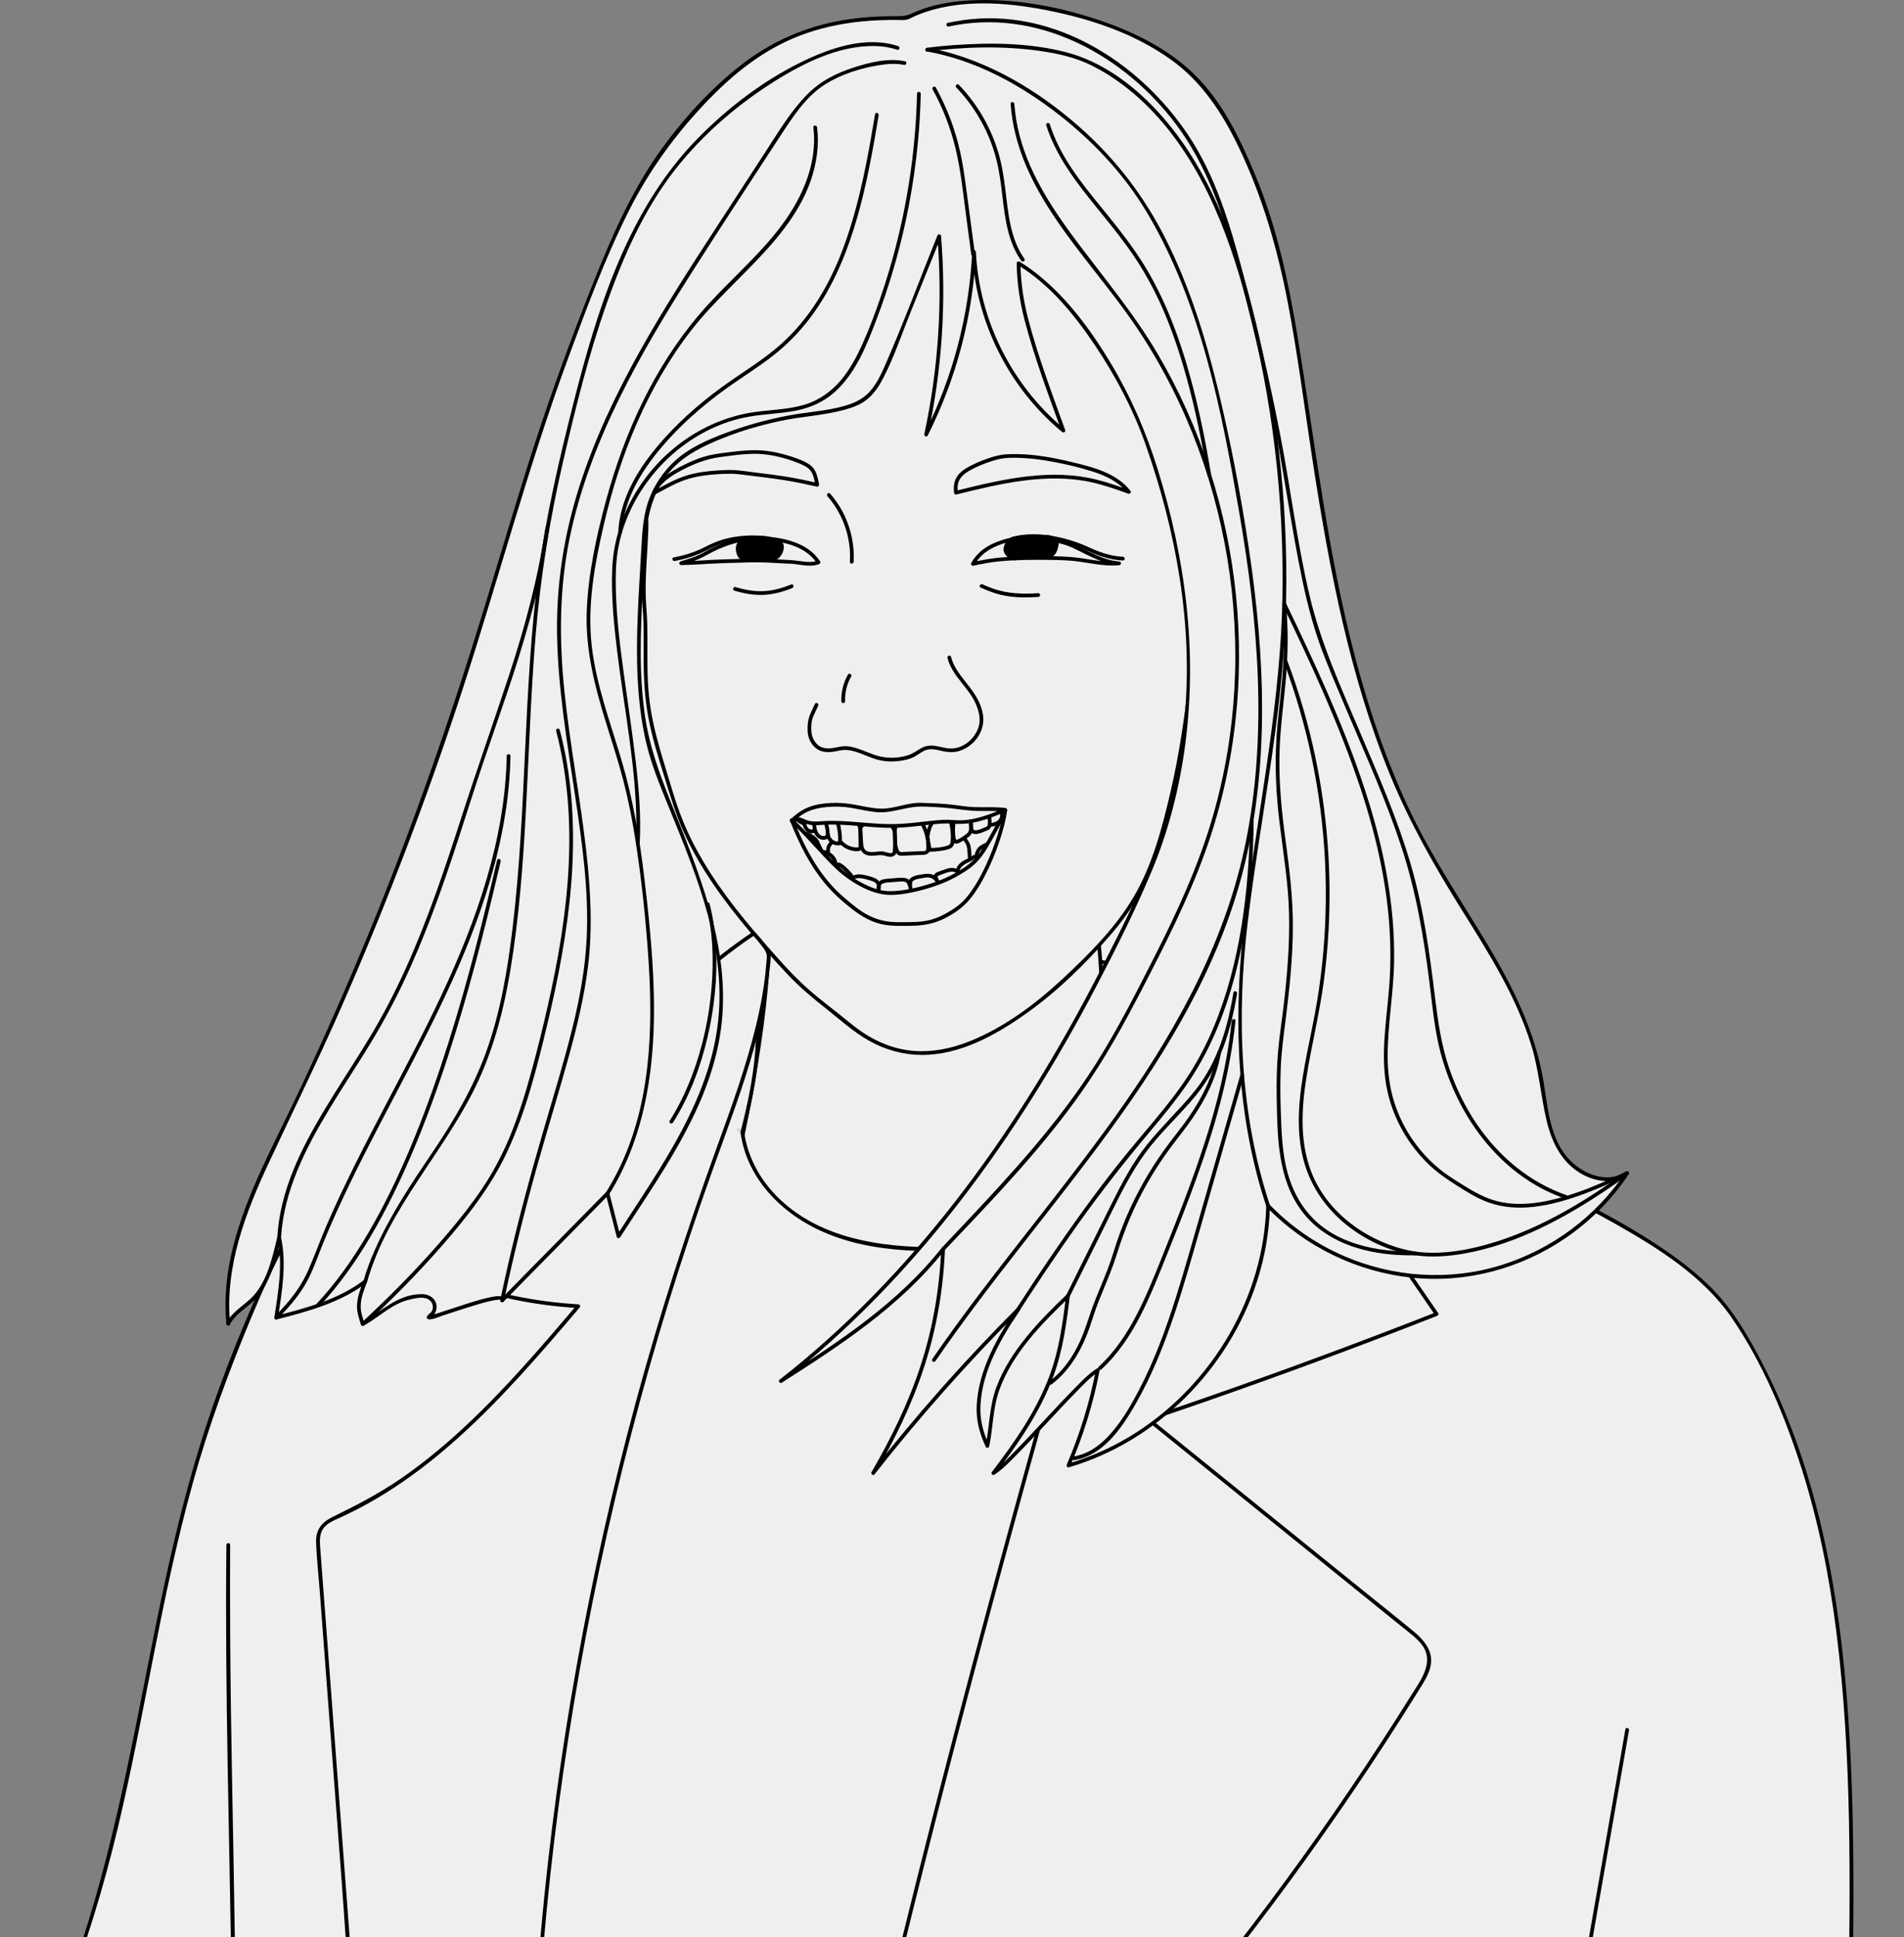 <svg width="414" height="421" viewBox="0 0 414 421" fill="none" xmlns="http://www.w3.org/2000/svg">
<rect x="0" y="0" width="414" height="421" fill="#808080" stroke="none"/>
<g clip-path="url(#clip0_112_849)">
<path d="M196.668 246.84C232.561 246.84 261.659 204.907 261.659 153.18C261.659 101.453 232.561 59.52 196.668 59.52C160.774 59.52 131.677 101.453 131.677 153.18C131.677 204.907 160.774 246.84 196.668 246.84Z" fill="#EFEFEF" stroke="black" stroke-width="0.27" stroke-miterlimit="10"/>
<path d="M163.486 211.025C130.025 218.587 94.024 227.659 72.234 254.156C61.948 266.662 55.84 281.992 49.885 297.052C31.586 343.338 32.061 388.115 13.762 434.402C11.777 439.424 9.934 445.598 13.308 449.815C15.845 452.987 20.341 453.649 24.394 453.922C40.505 455.013 36.13 453.96 50.831 455.292C51.141 413.384 49.031 391.584 49.636 335.733C49.415 383.679 51.058 411.469 50.831 455.292C50.831 455.327 50.858 455.354 50.89 455.354C91.935 453.409 192.249 452.204 233.289 450.274C294.195 447.411 277.777 446.373 340.574 451.52L353.815 375.914L340.574 451.52L402.215 447.116C402.979 384.457 404.579 330.735 377.775 287.512C366.338 269.072 334.976 258.765 316.96 246.669C295.962 232.571 274.497 218.252 250.132 211.47C231.485 206.28 211.905 205.732 192.557 205.216C181.594 204.924 169.609 204.956 161.052 211.822" fill="#EFEFEF"/>
<path d="M163.378 210.632C142.256 215.409 120.777 220.51 101.459 230.609C92.208 235.445 83.544 241.497 76.273 249.022C67.99 257.592 61.986 267.931 57.069 278.722C51.768 290.353 47.083 302.379 43.331 314.596C39.367 327.492 36.422 340.666 33.755 353.88C28.433 380.26 23.891 406.894 14.216 432.129C12.463 436.703 10.012 441.974 11.417 446.978C12.717 451.608 17.156 453.454 21.535 454.054C28.849 455.053 36.271 454.675 43.62 455.132C46.027 455.28 48.429 455.488 50.831 455.704C51.05 455.723 51.233 455.502 51.236 455.299C51.444 426.266 50.209 397.252 49.98 368.224C49.896 357.398 49.926 346.569 50.039 335.743H49.228C49.077 369.974 50.244 404.184 50.423 438.413C50.447 442.876 50.452 447.34 50.439 451.803C50.439 452.56 49.958 455.267 50.685 455.715C51.228 456.047 52.881 455.677 53.511 455.65C58.633 455.423 63.756 455.24 68.881 455.069C81.685 454.648 94.494 454.324 107.3 454.016C135.907 453.33 164.519 452.776 193.125 452.027C218.073 451.373 242.967 450.193 267.888 448.901C276.091 448.477 284.291 448.148 292.504 448.423C303.9 448.804 315.28 449.863 326.641 450.793C331.285 451.174 335.93 451.554 340.571 451.935C340.733 451.949 340.933 451.8 340.963 451.638L345.445 426.047L352.556 385.442L354.204 376.032C354.294 375.521 353.513 375.302 353.424 375.816L348.941 401.407L341.83 442.012L340.182 451.422C340.142 451.66 340.288 451.954 340.574 451.935L394.466 448.085L402.215 447.532C402.436 447.515 402.617 447.359 402.62 447.126C402.969 418.831 403.777 390.373 400.959 362.169C398.516 337.734 392.978 313.318 380.776 291.791C378.139 287.138 375.254 282.875 371.377 279.16C367.449 275.394 362.993 272.2 358.403 269.298C348.431 262.995 337.702 258.04 327.36 252.399C315.783 246.085 305.202 238.104 293.955 231.236C281.605 223.692 268.675 216.908 254.855 212.475C240.19 207.768 224.806 206.126 209.484 205.393C202.006 205.037 194.495 204.731 187.008 204.731C180.694 204.731 174.175 205.123 168.209 207.366C165.515 208.379 163.03 209.773 160.763 211.545C160.352 211.867 160.931 212.437 161.336 212.118C172.294 203.548 188.019 205.456 201.014 205.874C216.379 206.369 231.857 207.298 246.825 211.032C261.023 214.574 274.359 220.78 287.003 228.053C293.204 231.622 299.256 235.445 305.238 239.365C310.555 242.848 315.737 246.574 321.197 249.835C330.912 255.636 341.244 260.331 351.092 265.894C360.467 271.19 370.326 277.331 376.532 286.371C383.249 296.151 388.031 307.585 391.637 318.835C395.398 330.561 397.792 342.692 399.327 354.899C402.712 381.811 402.28 409.077 401.945 436.146C401.899 439.807 401.853 443.471 401.807 447.132L402.212 446.726L348.32 450.576L340.571 451.13L340.963 451.644L345.445 426.052L352.556 385.448L354.204 376.037C354.294 375.527 353.513 375.308 353.424 375.821L349.414 398.719L342.549 437.924L340.461 449.85C340.407 450.158 340.42 450.798 340.247 451.065C340.207 451.128 340.252 451.3 340.198 451.349C340.266 451.29 338.939 450.995 338.672 450.974C332.779 450.49 326.89 450.004 320.997 449.525C307.937 448.469 294.841 447.286 281.724 447.542C265.251 447.864 248.784 449.174 232.325 449.928C216.855 450.636 201.371 451.02 185.892 451.406C166.466 451.892 147.038 452.303 127.612 452.741C109.459 453.148 91.306 453.559 73.158 454.127C66.22 454.343 59.282 454.58 52.346 454.897C52.117 454.907 51.363 455.075 51.209 454.948C51.074 454.834 51.244 453.421 51.244 453.2C51.249 451.592 51.255 449.982 51.255 448.374C51.255 445.273 51.252 442.171 51.236 439.07C51.209 433.423 51.152 427.779 51.074 422.132C50.769 399.794 50.166 377.461 50.044 355.12C50.009 348.663 50.007 342.206 50.036 335.751C50.036 335.23 49.231 335.23 49.226 335.751C48.891 367.189 49.882 398.575 50.328 430.002C50.447 438.437 50.479 446.872 50.42 455.307L50.825 454.902C44.179 454.305 37.573 454.24 30.916 453.918C25.823 453.673 18.904 454.183 14.73 450.706C10.004 446.767 12.074 439.918 13.935 435.066C18.68 422.683 22.557 410.088 25.629 397.187C28.579 384.802 30.929 372.287 33.393 359.8C35.871 347.239 38.484 334.695 41.904 322.353C45.327 309.998 49.75 298.01 54.694 286.187C59.379 274.986 64.756 263.887 72.512 254.455C79.129 246.406 87.294 239.782 96.226 234.464C114.522 223.576 135.437 217.967 156.005 213.164C158.529 212.575 161.058 211.999 163.584 211.426C164.092 211.31 163.878 210.529 163.368 210.646L163.378 210.632Z" fill="black"/>
<path d="M166.806 193.547C168.549 209.69 164.234 234.287 160.732 250.141C159.227 256.949 161.448 255.79 164.474 262.072C167.414 268.175 167.935 267.135 173.061 270.626C179.053 274.708 184.978 277.383 192.216 277.834C197.947 278.191 210.053 279.234 215.735 278.404C226.542 276.821 234.531 275.497 239.273 269.54C245.752 261.402 242.569 249.149 240.921 238.88C239.038 227.144 240.499 209.315 237.741 197.751C236.636 193.117 231.411 194.26 227.507 191.529C225.237 189.94 222.422 189.359 219.669 189.046C201.524 186.995 183.284 192.272 166.814 200.158" fill="#EFEFEF"/>
<path d="M166.401 193.547C166.911 198.321 166.879 203.149 166.633 207.939C166.357 213.318 165.787 218.681 165.058 224.017C164.328 229.353 163.448 234.568 162.448 239.809C161.994 242.189 161.516 244.561 161.013 246.934C160.543 249.149 159.827 251.437 159.846 253.718C159.86 255.301 160.503 256.538 161.4 257.797C161.975 258.605 162.542 259.416 163.05 260.267C163.731 261.412 164.272 262.628 164.89 263.806C165.622 265.206 166.449 266.621 167.687 267.635C168.924 268.648 170.321 269.331 171.634 270.169C173.933 271.636 176.159 273.173 178.594 274.413C181.028 275.653 183.511 276.631 186.123 277.293C188.56 277.909 191.022 278.155 193.524 278.323C195.639 278.466 197.755 278.615 199.87 278.744C204.46 279.025 209.105 279.317 213.7 279.012C216.07 278.855 218.431 278.423 220.774 278.039C223.246 277.634 225.715 277.177 228.136 276.521C232.145 275.432 236.095 273.711 238.93 270.574C242.226 266.921 243.455 262.091 243.571 257.271C243.696 252.045 242.704 246.855 241.815 241.73C241.404 239.358 241.026 236.988 240.802 234.589C240.567 232.063 240.435 229.529 240.337 226.992C240.127 221.572 240.078 216.147 239.775 210.733C239.632 208.177 239.435 205.621 239.105 203.084C238.954 201.914 238.776 200.747 238.557 199.588C238.357 198.531 238.187 197.416 237.711 196.443C236.865 194.708 235.09 193.933 233.342 193.398C232.359 193.098 231.362 192.844 230.392 192.506C229.309 192.125 228.368 191.596 227.409 190.975C225.04 189.443 222.195 188.921 219.436 188.621C216.408 188.289 213.357 188.159 210.31 188.216C204.239 188.327 198.187 189.17 192.278 190.548C186.296 191.942 180.447 193.887 174.763 196.205C172.015 197.326 169.302 198.534 166.622 199.815C166.152 200.039 166.563 200.739 167.03 200.514C172.493 197.902 178.105 195.592 183.87 193.73C189.628 191.872 195.542 190.45 201.545 189.678C207.473 188.916 213.49 188.781 219.434 189.432C222.225 189.737 225.005 190.313 227.361 191.92C229.101 193.106 231.14 193.576 233.126 194.182C234.877 194.716 236.59 195.497 237.214 197.359C237.563 198.396 237.73 199.523 237.916 200.601C238.119 201.773 238.284 202.954 238.422 204.135C239.021 209.328 239.159 214.566 239.305 219.786C239.451 225.006 239.538 230.015 240.043 235.103C240.548 240.19 241.661 244.867 242.293 249.776C242.926 254.685 243.207 259.829 241.561 264.549C240.11 268.713 237.082 271.92 233.153 273.846C228.957 275.902 224.202 276.691 219.628 277.415C217.405 277.766 215.181 278.147 212.93 278.253C210.68 278.358 208.535 278.323 206.341 278.253C201.923 278.112 197.517 277.78 193.11 277.488C190.554 277.32 188.05 277.002 185.578 276.31C183.106 275.618 180.525 274.543 178.169 273.276C175.865 272.036 173.752 270.523 171.534 269.145C170.329 268.396 168.997 267.751 167.946 266.784C166.692 265.63 165.901 264.03 165.155 262.526C164.58 261.366 164.01 260.221 163.31 259.129C162.832 258.384 162.299 257.676 161.797 256.944C161.416 256.39 161.059 255.814 160.865 255.163C160.63 254.374 160.635 253.545 160.713 252.732C160.827 251.524 161.116 250.343 161.373 249.16C161.61 248.063 161.845 246.966 162.072 245.866C163.096 240.949 164.02 236.013 164.825 231.055C165.677 225.803 166.398 220.526 166.909 215.228C167.392 210.2 167.695 205.145 167.608 200.093C167.57 197.907 167.454 195.722 167.222 193.549C167.168 193.036 166.355 193.031 166.411 193.549L166.401 193.547Z" fill="black"/>
<path d="M161.417 246.085C162.857 256.987 171.764 265.008 182.18 268.534C192.595 272.06 203.878 271.611 214.86 271.122C224.87 270.677 234.878 270.231 244.888 269.788C246.957 305.078 238.09 340.047 227.915 373.9C220.529 398.481 212.413 422.84 203.583 446.94C203.213 447.951 202.813 449.004 202.013 449.726C200.952 450.685 199.417 450.858 197.991 450.979C170.527 453.306 139.762 455.594 112.393 452.365C110.58 452.152 105.779 452.074 104.35 450.939C102.053 449.112 107.77 442.836 107.746 439.902C107.333 391.84 113.633 343.724 126.412 297.392C129.455 286.36 132.886 275.372 137.998 265.133C147.162 246.779 161.887 230.258 163.894 209.841C165.983 224.276 164.486 234.289 161.419 246.088" fill="#EFEFEF"/>
<path d="M161.025 246.193C162.481 256.624 170.654 264.405 180.096 268.196C192.573 273.205 206.593 271.897 219.702 271.314C228.096 270.941 236.49 270.568 244.885 270.192L244.48 269.787C245.536 288.229 243.637 306.691 240.122 324.79C236.599 342.913 231.522 360.694 226.145 378.342C220.769 395.99 214.768 414.294 208.495 432.072C206.941 436.478 205.361 440.879 203.759 445.27C202.964 447.45 202.397 449.72 199.849 450.314C197.863 450.779 195.696 450.765 193.667 450.933C184.846 451.665 176.019 452.34 167.182 452.821C149.518 453.786 131.713 454.072 114.1 452.151C112.603 451.989 111.112 451.857 109.61 451.727C108.108 451.597 106.403 451.546 105.049 450.884C102.831 449.801 105.603 445.91 106.335 444.554C106.9 443.511 107.494 442.452 107.87 441.323C108.367 439.828 108.129 438.164 108.127 436.619C108.116 432.015 108.167 427.411 108.281 422.81C108.732 404.324 110.175 385.861 112.593 367.529C115.038 349 118.485 330.601 122.913 312.445C127.342 294.289 131.708 277.43 140.262 261.649C147.629 248.059 157.426 235.512 162.073 220.596C163.164 217.089 163.918 213.493 164.291 209.837L163.494 209.946C164.391 216.241 164.718 222.606 164.175 228.95C163.68 234.718 162.467 240.381 161.017 245.976C160.887 246.482 161.668 246.698 161.797 246.193C163.264 240.527 164.48 234.791 164.983 228.953C165.534 222.533 165.18 216.103 164.272 209.732C164.202 209.246 163.518 209.424 163.475 209.84C161.811 226.086 152.195 239.846 144.022 253.471C139.689 260.696 135.825 268.104 132.802 275.977C129.514 284.541 127.012 293.392 124.661 302.254C119.823 320.505 115.986 339.023 113.165 357.692C110.345 376.361 108.554 394.947 107.765 413.692C107.567 418.368 107.435 423.048 107.365 427.73C107.33 430.07 107.311 432.412 107.308 434.752C107.308 435.922 107.308 437.092 107.316 438.264C107.322 439.115 107.411 439.98 107.178 440.809C106.476 443.314 104.714 445.421 103.798 447.847C103.031 449.879 103.453 451.343 105.638 451.951C108.47 452.738 111.609 452.702 114.524 453.013C118.888 453.48 123.265 453.805 127.647 454.021C136.806 454.472 145.984 454.45 155.146 454.161C164.183 453.875 173.21 453.324 182.228 452.654C186.691 452.321 191.152 451.959 195.613 451.584C197.355 451.438 199.314 451.487 200.962 450.819C202.451 450.217 203.213 448.998 203.775 447.556C207.228 438.688 210.248 429.618 213.328 420.616C216.43 411.546 219.434 402.444 222.333 393.309C228.064 375.264 233.605 357.114 237.949 338.68C242.213 320.578 245.242 302.098 245.56 283.472C245.639 278.908 245.547 274.348 245.285 269.793C245.274 269.582 245.109 269.376 244.88 269.387C237.777 269.703 230.674 270.019 223.571 270.336C216.792 270.638 210.002 271.068 203.215 271.054C191.425 271.027 178.791 269.19 169.808 260.863C165.542 256.91 162.608 251.772 161.8 245.984C161.727 245.471 160.946 245.69 161.019 246.201L161.025 246.193Z" fill="black"/>
<path d="M140.076 109.299C141.381 114.111 139.449 124.329 140.141 131.975C140.63 137.392 140.079 145.47 140.641 150.806C141.53 159.238 143.751 164.864 146.198 173.107C150.448 187.418 160.034 198.749 170.031 209.837C175.515 215.922 178.328 217.489 184.996 222.949C194.274 230.546 204.405 230.444 215.091 224.735C223.304 220.347 229.237 215.365 236.294 208.149C243.108 201.181 247.569 195.68 250.816 186.491C254.572 175.862 257.492 161.443 258.627 150.358C259.784 139.067 262.769 123.824 261.802 112.514C261.164 105.073 259.613 97.743 258.003 90.449C255.018 76.934 251.622 63.036 243.311 51.97C235.195 41.16 222.583 33.841 209.174 32.158C195.762 30.475 181.732 34.446 171.198 42.914C160.699 51.351 154.036 63.539 147.647 75.397C141.959 85.948 136.096 97.927 139.487 109.426" fill="#EFEFEF"/>
<path d="M139.685 109.407C140.528 112.657 140.12 116.267 139.933 119.576C139.704 123.653 139.382 127.757 139.722 131.837C140.055 135.808 139.941 139.796 139.958 143.779C139.974 147.761 140.233 151.995 141.006 156.072C141.806 160.289 143.078 164.385 144.353 168.476C145.629 172.566 146.871 176.894 148.7 180.92C152.245 188.717 157.333 195.688 162.817 202.223C165.619 205.56 168.486 208.878 171.503 212.023C173.894 214.514 176.507 216.737 179.217 218.872C182.448 221.414 185.558 224.302 189.173 226.293C192.612 228.187 196.46 229.246 200.393 229.26C208.755 229.29 216.566 224.926 223.199 220.209C229.916 215.435 235.968 209.513 241.36 203.299C243.765 200.527 245.962 197.571 247.747 194.361C249.658 190.922 251.052 187.253 252.243 183.511C254.858 175.289 256.693 166.798 258.006 158.276C258.603 154.394 258.981 150.493 259.46 146.597C259.981 142.366 260.592 138.145 261.118 133.914C261.645 129.683 262.137 125.153 262.321 120.749C262.502 116.429 262.264 112.168 261.697 107.883C260.462 98.543 258.336 89.23 255.985 80.111C253.837 71.774 251.076 63.471 246.575 56.084C238.237 42.403 223.596 33.068 207.596 31.588C199.237 30.815 190.705 32.206 182.975 35.459C175.245 38.712 168.445 43.983 162.971 50.446C157.47 56.944 153.191 64.355 149.13 71.806C144.807 79.741 140.122 87.936 138.563 96.957C137.837 101.153 137.912 105.432 139.093 109.542C139.236 110.042 140.02 109.828 139.874 109.326C137.275 100.264 140.384 90.986 144.297 82.8C146.199 78.82 148.328 74.951 150.448 71.085C152.467 67.408 154.544 63.763 156.814 60.232C161.364 53.15 166.767 46.464 173.673 41.552C180.495 36.699 188.552 33.603 196.86 32.574C212.824 30.596 229.094 36.732 239.955 48.574C251.749 61.429 255.345 79.512 258.795 96.044C259.805 100.88 260.7 105.749 261.218 110.666C261.645 114.713 261.656 118.755 261.405 122.813C260.886 131.183 259.489 139.464 258.509 147.785C257.528 156.107 256.393 164.028 254.523 172.05C252.711 179.826 250.625 187.869 246.561 194.81C242.617 201.551 236.9 207.27 231.223 212.563C225.231 218.153 218.336 223.338 210.657 226.364C206.888 227.85 202.844 228.693 198.786 228.393C194.674 228.087 190.77 226.555 187.379 224.24C185.572 223.005 183.918 221.552 182.202 220.196C180.808 219.093 179.401 218.01 178.02 216.891C175.253 214.652 172.706 212.201 170.32 209.559C164.63 203.266 159.024 196.825 154.431 189.671C152.134 186.091 150.095 182.33 148.487 178.388C146.879 174.446 145.691 170.078 144.402 165.898C143.186 161.948 142.087 157.963 141.446 153.872C140.806 149.782 140.763 145.81 140.768 141.744C140.771 139.685 140.784 137.627 140.733 135.568C140.69 133.796 140.509 132.037 140.433 130.267C140.263 126.306 140.601 122.343 140.809 118.39C140.965 115.378 141.233 112.154 140.465 109.199C140.336 108.693 139.552 108.907 139.685 109.415V109.407Z" fill="black"/>
<path d="M105.866 256.892L97.939 278.076C106.849 281.381 116.257 283.337 125.746 283.861C110.635 301.63 94.805 319.954 73.539 329.542C71.953 330.258 70.205 331.053 69.492 332.639C69.025 333.682 69.1 334.876 69.187 336.013C71.381 364.99 73.572 393.966 75.766 422.945C76.579 433.698 77.514 443.579 80.41 453.967C91.103 453.116 101.692 453.219 112.385 452.37C113.25 452.303 114.171 452.214 114.855 451.679C115.868 450.89 116.006 449.436 116.068 448.156C119.242 381.3 132.527 314.934 155.33 252.007C160.28 238.352 166.548 221.939 167.131 207.487C167.177 206.377 163.887 202.867 163.887 202.867C153.101 210.016 142.121 221.201 131.411 228.629C125.473 232.746 120.175 239.411 115.079 244.537C110.694 248.949 107.006 254.052 104.194 259.599" fill="#EFEFEF"/>
<path d="M105.478 256.783L97.55 277.967C97.469 278.183 97.642 278.397 97.834 278.467C106.804 281.766 116.209 283.717 125.749 284.268L125.463 283.576C117.776 292.614 110.038 301.654 101.363 309.77C96.951 313.898 92.301 317.781 87.327 321.22C82.569 324.511 77.56 327.107 72.375 329.639C69.982 330.809 68.642 332.394 68.731 335.156C68.841 338.606 69.244 342.067 69.504 345.509L71.092 366.494C72.162 380.648 73.235 394.805 74.305 408.96C75.447 424.052 75.969 439.409 80.021 454.077C80.065 454.236 80.238 454.388 80.413 454.374C90.81 453.561 101.252 453.618 111.648 452.834C113.232 452.715 114.98 452.65 115.858 451.108C116.787 449.476 116.525 447.095 116.617 445.304C116.876 440.314 117.19 435.329 117.56 430.347C119.057 410.216 121.469 390.156 124.784 370.244C128.099 350.332 132.26 330.809 137.315 311.394C142.37 291.976 148.295 272.788 155.077 253.905C158.238 245.1 161.58 236.347 164.074 227.32C165.33 222.767 166.378 218.15 167.005 213.468C167.124 212.587 167.227 211.706 167.31 210.82C167.413 209.745 167.659 208.502 167.535 207.424C167.41 206.346 166.597 205.468 165.981 204.684C165.408 203.958 164.803 203.255 164.174 202.577C164.057 202.453 163.828 202.418 163.682 202.515C154.525 208.618 146.555 216.291 137.993 223.165C133.8 226.528 129.264 229.416 125.384 233.156C121.548 236.854 118.052 240.894 114.337 244.711C110.122 249.045 106.596 254.011 103.843 259.393C103.605 259.857 104.305 260.268 104.543 259.801C107.034 254.932 110.152 250.407 113.864 246.386C117.576 242.366 121.026 238.657 124.728 234.936C126.586 233.072 128.521 231.262 130.631 229.684C132.741 228.106 134.694 226.774 136.669 225.234C140.984 221.87 145.121 218.285 149.292 214.749C154.063 210.704 158.878 206.686 164.09 203.215L163.598 203.153C164.249 203.85 164.873 204.574 165.457 205.325C165.846 205.825 166.27 206.354 166.54 206.932C166.908 207.721 166.667 208.718 166.605 209.564C166.262 214.084 165.433 218.561 164.365 222.962C162.207 231.878 159.075 240.521 155.944 249.131C149.319 267.349 143.381 285.797 138.304 304.509C133.195 323.338 128.91 342.388 125.463 361.59C122.034 380.67 119.435 399.898 117.671 419.205C116.79 428.845 116.195 438.493 115.663 448.157C115.601 449.287 115.531 450.583 114.585 451.348C113.64 452.113 111.87 452.01 110.662 452.096C108.123 452.275 105.578 452.407 103.032 452.515C97.956 452.734 92.876 452.861 87.803 453.104C85.338 453.223 82.874 453.372 80.413 453.563L80.805 453.861C77.209 440.849 76.509 427.348 75.496 413.956L72.359 372.489L70.771 351.504L69.976 341.013C69.849 339.349 69.714 337.682 69.598 336.018C69.463 334.102 69.582 332.424 71.254 331.217C72.24 330.503 73.41 330.057 74.507 329.55C75.826 328.939 77.125 328.293 78.409 327.615C80.902 326.297 83.328 324.854 85.687 323.306C90.445 320.188 94.924 316.654 99.172 312.871C108.982 304.139 117.546 294.135 126.038 284.152C126.268 283.881 126.114 283.482 125.752 283.46C116.282 282.914 106.953 280.964 98.05 277.689L98.334 278.189L106.261 257.004C106.445 256.515 105.661 256.305 105.48 256.788L105.478 256.783Z" fill="black"/>
<path d="M189.269 451.527C208.065 371.633 231.419 288.745 254.759 210.059C275.333 234.142 294.575 259.366 312.364 285.576C291.649 293.705 270.738 301.333 249.65 308.441L306.571 354.417C308.403 355.895 310.362 357.586 310.74 359.91C311.108 362.171 309.865 364.351 308.657 366.302C291.706 393.668 272.732 419.781 251.939 444.354C250.631 445.899 249.283 447.466 247.546 448.509C245.122 449.962 241.075 449.03 238.254 449.225C221.536 450.376 208.316 451.054 189.269 451.529" fill="#EFEFEF"/>
<path d="M189.661 451.635C193.362 435.902 197.204 420.199 201.162 404.529C205.166 388.678 209.286 372.856 213.504 357.059C217.718 341.273 222.028 325.513 226.415 309.775C230.811 294.011 235.285 278.267 239.819 262.543C244.307 246.984 248.856 231.44 253.449 215.91C254.017 213.995 254.584 212.082 255.151 210.166L254.473 210.345C270.549 229.171 285.817 248.686 300.209 268.827C304.213 274.431 308.147 280.083 312.016 285.778L312.259 285.184C296.097 291.525 279.819 297.561 263.427 303.286C258.807 304.899 254.179 306.485 249.545 308.049C249.286 308.138 249.113 308.522 249.367 308.727L289.81 341.394L299.92 349.562L304.975 353.644C306.377 354.776 307.89 355.868 309.033 357.275C312.089 361.036 308.971 365.046 306.877 368.393C304.724 371.838 302.538 375.261 300.322 378.662C291.415 392.339 281.994 405.68 272.089 418.649C267.088 425.195 261.963 431.647 256.718 438.001C254.263 440.976 251.904 444.294 249.032 446.885C247.516 448.252 246.003 448.865 243.972 448.925C242.337 448.973 240.705 448.776 239.07 448.787C235.488 448.811 231.87 449.246 228.293 449.468C224.784 449.684 221.271 449.884 217.759 450.065C210.356 450.446 202.951 450.729 195.542 450.948C193.451 451.01 191.363 451.064 189.271 451.119C188.75 451.132 188.75 451.943 189.271 451.929C204.574 451.545 219.861 450.862 235.134 449.838C236.914 449.719 238.681 449.554 240.467 449.633C242.121 449.705 243.793 449.857 245.439 449.614C248.902 449.1 251.139 445.928 253.247 443.429C258.623 437.042 263.878 430.555 269.009 423.966C279.286 410.765 289.064 397.17 298.301 383.22C300.628 379.708 302.919 376.174 305.175 372.619C306.304 370.841 307.423 369.058 308.536 367.269C309.462 365.778 310.457 364.27 310.94 362.565C311.921 359.118 309.814 356.559 307.298 354.484C303.875 351.658 300.393 348.902 296.94 346.114L255.184 312.388L249.942 308.154L249.764 308.832C266.212 303.283 282.558 297.426 298.785 291.255C303.359 289.515 307.922 287.753 312.475 285.965C312.699 285.876 312.877 285.605 312.718 285.37C298.858 264.961 284.125 245.144 268.568 225.996C264.129 220.533 259.623 215.127 255.051 209.772C254.846 209.532 254.454 209.677 254.373 209.95C249.778 225.448 245.222 240.959 240.729 256.486C236.182 272.191 231.697 287.915 227.285 303.661C222.873 319.407 218.548 335.148 214.309 350.929C210.064 366.731 205.914 382.561 201.878 398.42C197.885 414.112 194.005 429.834 190.26 445.588C189.798 447.531 189.339 449.473 188.882 451.418C188.764 451.926 189.544 452.143 189.663 451.635H189.661Z" fill="black"/>
<path d="M49.63 287.597C49.654 287.881 49.589 287.316 49.63 287.597C49.595 287.313 49.66 287.878 49.63 287.597Z" fill="#EFEFEF"/>
<path d="M49.225 287.597C49.225 287.618 49.233 287.653 49.23 287.678L50.027 287.57C50.038 287.621 50.027 287.589 50.022 287.516L49.225 287.624C49.233 287.648 49.236 287.683 49.239 287.705C49.306 288.15 50.092 288.05 50.035 287.597C50.027 287.534 50.022 287.47 50.011 287.407C49.919 286.967 49.176 287.056 49.214 287.516C49.222 287.605 49.233 287.697 49.247 287.786C49.311 288.242 50.052 288.126 50.044 287.678C50.044 287.651 50.038 287.624 50.035 287.597C49.984 287.083 49.171 287.078 49.225 287.597C49.225 287.621 49.233 287.651 49.233 287.678L50.03 287.57C50.054 287.734 50.03 287.559 50.025 287.516L49.228 287.624C49.23 287.64 49.228 287.629 49.225 287.597L50.022 287.489C50.019 287.467 50.017 287.432 50.008 287.407C49.865 287 49.19 287.032 49.211 287.516C49.217 287.605 49.228 287.697 49.244 287.786C49.336 288.272 49.992 288.094 50.041 287.678C50.044 287.653 50.038 287.618 50.035 287.597C49.992 287.081 49.182 287.075 49.225 287.597V287.597Z" fill="black"/>
<path d="M49.628 287.597C53.029 281.486 56.628 286.043 60.705 268.895C61.964 274.226 60.875 280.929 60.059 286.346C65.857 284.89 74.749 282.183 79.431 278.465C77.405 283.631 77.918 284.655 78.869 287.748C84.61 284.66 84.927 282.261 91.416 281.656C94.615 281.359 95.509 284.633 93.426 286.046C90.86 287.786 110.666 279.889 109.178 282.607C116.821 274.85 124.461 267.093 132.105 259.336C132.899 262.449 133.696 265.559 134.49 268.671C149.207 245.757 161.076 229.914 155.443 203.272C153.311 193.194 147.3 179.018 143.466 169.459C136.757 152.735 139.237 133.736 140.037 115.735C140.151 113.176 141.01 109.466 142.131 107.165C143.879 103.571 146.573 100.232 150.026 98.219C157.996 93.575 168.036 91.038 176.379 89.884C180.026 89.379 182.531 89.165 185.967 87.844C189.871 86.345 191.822 82.07 193.386 78.194C197.001 69.229 200.616 60.262 204.231 51.297C205.428 65.711 204.466 80.304 201.381 94.434C207.611 82.141 211.191 68.51 211.807 54.742C212.45 69.637 219.699 84.127 231.233 93.572C222.66 69.942 221.587 64.93 221.482 57.203C233.589 64.406 244.925 83.351 249.554 96.657C255.968 115.102 259.818 135.922 258.032 155.37C256.802 168.751 254.355 179.777 248.811 192.019C230.212 233.083 205.315 272.383 169.795 300.141C183.206 291.563 195.243 283.958 205.08 271.443C204.358 289.639 199.03 304.397 189.866 320.134C199.652 307.652 210.191 295.764 221.409 284.557C208.524 303.475 213.531 311.675 214.706 314.231C216.384 306.407 213.236 299.728 232.219 281.629C230.679 294.37 229.612 302.435 216.011 320.134C220.293 317.481 234.421 300.409 238.703 297.756C237.355 304.872 235.213 311.837 232.327 318.484C256.751 311.462 275.223 287.44 275.739 262.033C286.1 272.894 301.544 278.692 316.495 277.336C331.447 275.977 345.591 267.49 353.826 254.938C349.065 258.299 342.065 254.933 339.139 249.891C336.213 244.85 335.98 238.762 334.87 233.04C331.436 215.346 319.44 200.767 310.665 185.024C293.854 154.864 288.681 119.809 283.661 85.648C281.21 68.972 278.665 52.075 271.916 36.632C265.167 21.189 259.626 13.772 245.374 7.299C232.157 1.296 209.378 -2.908 197.104 3.981C171.643 3.09 160.133 13.97 148.783 26.846C137.433 39.723 131.881 55.215 125.629 71.204C116.097 95.585 109.41 120.968 101.429 145.9C90.606 179.704 77.375 212.736 61.872 244.666C55.283 258.24 48.085 272.651 49.641 287.6" fill="#EFEFEF"/>
<path d="M49.977 287.803C51.338 285.412 53.54 284.366 55.396 282.478C58.798 279.017 60.003 273.535 61.094 269.004H60.313C61.567 274.667 60.522 280.597 59.668 286.241C59.622 286.541 59.841 286.822 60.168 286.741C66.846 285.05 74.184 283.04 79.718 278.757L79.04 278.363C78.364 280.114 77.635 281.981 77.629 283.888C77.624 285.263 78.075 286.565 78.478 287.862C78.556 288.116 78.84 288.232 79.072 288.105C82.433 286.26 85.256 283.272 89.085 282.421C90.174 282.178 91.727 281.789 92.819 282.216C94.021 282.686 94.518 284.05 93.775 285.134C93.58 285.417 92.551 285.958 92.848 286.487C93.256 287.214 95.682 286.085 96.166 285.931C98.557 285.163 100.935 284.355 103.339 283.634C104.547 283.272 105.76 282.918 106.995 282.661C107.468 282.564 107.932 282.499 108.41 282.451C108.513 282.44 108.729 282.416 108.821 282.464C108.943 282.526 108.875 282.31 108.827 282.413C108.632 282.81 109.124 283.248 109.464 282.905C117.107 275.148 124.748 267.391 132.391 259.634L131.713 259.456C132.508 262.568 133.305 265.678 134.099 268.791C134.188 269.142 134.655 269.171 134.839 268.888C143.331 255.676 153.241 242.243 156.291 226.502C159.409 210.421 154.089 195.081 148.251 180.294C145.079 172.259 141.585 164.505 140.289 155.889C138.884 146.557 139.265 137.052 139.786 127.666C140.272 118.899 139.619 109.478 145.722 102.394C148.759 98.871 153.057 96.853 157.307 95.164C161.281 93.586 165.407 92.4 169.584 91.5C174.182 90.509 178.975 90.309 183.512 89.082C185.446 88.558 187.316 87.893 188.834 86.545C190.196 85.335 191.214 83.768 192.049 82.163C194.429 77.586 196.088 72.564 198.015 67.784C200.214 62.327 202.416 56.869 204.615 51.414L203.818 51.306C204.985 65.709 204.034 80.21 200.981 94.334C200.889 94.761 201.505 95.077 201.722 94.648C207.965 82.233 211.54 68.632 212.204 54.754H211.394C212.118 69.829 219.305 84.246 230.938 93.87C231.219 94.102 231.768 93.894 231.617 93.475C228.747 85.556 225.746 77.611 223.6 69.457C222.539 65.42 221.942 61.386 221.879 57.212L221.269 57.563C228.229 61.77 233.624 68.389 238.101 75.06C242.578 81.731 246.412 88.99 249.086 96.585C255.67 115.27 259.415 135.542 257.616 155.376C256.746 164.964 255.014 174.461 251.788 183.552C248.64 192.43 244.304 200.96 240.043 209.349C231.835 225.514 222.531 241.159 211.761 255.757C200.987 270.36 188.704 283.904 174.785 295.576C173.048 297.035 171.281 298.459 169.495 299.858C169.133 300.142 169.603 300.739 169.987 300.496C182.879 292.25 195.745 283.872 205.353 271.733L204.661 271.446C204.299 280 202.872 288.454 200.236 296.605C197.591 304.778 193.808 312.513 189.504 319.932C189.283 320.316 189.85 320.794 190.142 320.424C199.938 307.947 210.473 296.068 221.685 284.847L221.047 284.355C216.841 290.578 212.712 297.829 212.369 305.532C212.226 308.744 213.015 311.565 214.344 314.44C214.49 314.753 215.017 314.672 215.084 314.342C215.941 310.26 215.857 306.105 217.268 302.128C220.096 294.149 226.516 287.641 232.492 281.918L231.8 281.632C231.09 287.498 230.298 293.347 228.234 298.918C225.381 306.61 220.602 313.464 215.649 319.932C215.398 320.262 215.879 320.694 216.203 320.486C217.965 319.362 219.461 317.768 220.923 316.293C223.12 314.08 225.243 311.792 227.372 309.512C229.501 307.231 231.673 304.886 233.886 302.633C235.434 301.055 237.017 299.304 238.895 298.107L238.301 297.651C236.936 304.74 234.821 311.649 231.965 318.282C231.835 318.584 232.052 318.984 232.422 318.876C251.639 313.264 267.107 297.494 273.291 278.563C275.034 273.224 275.993 267.65 276.131 262.036L275.439 262.322C283.758 270.952 295.084 276.412 306.999 277.666C318.795 278.909 330.755 275.683 340.517 268.988C345.91 265.289 350.546 260.593 354.161 255.147C354.382 254.812 353.939 254.371 353.607 254.593C349.144 257.557 343.419 254.895 340.417 251.07C336.972 246.679 336.524 240.603 335.662 235.294C333.903 224.457 329.083 214.682 323.485 205.348C317.887 196.013 311.378 186.354 306.534 176.139C301.495 165.513 297.697 154.335 294.689 142.977C288.648 120.144 286.003 96.707 282.188 73.455C280.216 61.438 277.666 49.417 272.975 38.132C269.758 30.392 265.986 22.454 259.985 16.456C254.109 10.579 246.317 6.797 238.501 4.22C229.579 1.269 219.896 -0.479 210.478 0.116C206.352 0.375 202.181 1.121 198.404 2.861C197.139 3.444 196.286 3.539 194.883 3.528C193.481 3.517 192.074 3.541 190.671 3.609C188.223 3.728 185.781 3.974 183.363 4.376C175.244 5.722 167.704 9.023 161.211 14.073C154.719 19.122 148.859 25.501 144.028 32.132C137.571 40.999 133.121 51.087 129.084 61.232C124.554 72.626 120.285 84.1 116.491 95.761C112.566 107.827 108.991 119.999 105.287 132.132C97.947 156.173 89.649 179.886 80.061 203.124C75.216 214.863 70.072 226.478 64.636 237.952C59.535 248.719 53.618 259.364 50.674 270.987C49.298 276.42 48.685 282.01 49.225 287.6C49.274 288.114 50.087 288.119 50.036 287.6C48.85 275.334 53.359 263.606 58.457 252.691C63.669 241.527 69.119 230.49 74.079 219.208C84.062 196.505 92.921 173.307 100.608 149.729C108.4 125.821 114.816 101.462 123.527 77.856C127.498 67.095 131.53 56.188 136.682 45.927C141.283 36.762 147.229 28.679 154.378 21.349C159.931 15.656 166.245 10.717 173.715 7.821C178.035 6.146 182.596 5.144 187.202 4.676C189.845 4.409 192.503 4.311 195.156 4.341C196.267 4.355 196.993 4.474 197.961 3.976C198.928 3.479 200.003 3.031 201.068 2.669C210.046 -0.395 220.348 0.64 229.442 2.598C238.536 4.557 246.995 7.61 254.371 12.792C261.255 17.628 265.77 24.537 269.36 32.023C274.491 42.717 277.752 54.011 279.992 65.633C282.232 77.27 283.693 89.047 285.506 100.754C287.319 112.461 289.294 123.895 291.955 135.31C294.573 146.533 297.848 157.626 302.211 168.304C306.456 178.689 311.938 188.305 317.876 197.796C323.731 207.152 329.745 216.646 332.998 227.28C334.614 232.562 335.005 238.034 336.256 243.388C337.326 247.971 339.339 252.304 343.462 254.86C346.677 256.854 350.743 257.47 354.02 255.292L353.467 254.739C347.085 264.357 337.35 271.571 326.325 274.975C315.15 278.422 302.995 277.612 292.274 272.986C286.168 270.352 280.635 266.54 276.018 261.752C275.769 261.493 275.334 261.696 275.326 262.039C274.842 281.756 263.727 300.52 247.257 311.192C242.599 314.21 237.539 316.542 232.211 318.098L232.668 318.692C235.553 311.995 237.706 305.029 239.084 297.87C239.146 297.545 238.809 297.208 238.49 297.413C236.728 298.537 235.232 300.131 233.77 301.606C231.573 303.819 229.45 306.107 227.321 308.388C225.165 310.695 223.02 313.013 220.807 315.266C219.259 316.844 217.675 318.595 215.798 319.792L216.352 320.346C221.353 313.813 226.14 306.902 229.02 299.137C231.111 293.498 231.898 287.571 232.616 281.635C232.662 281.267 232.154 281.127 231.925 281.348C225.943 287.076 219.64 293.539 216.662 301.444C215.109 305.572 215.198 309.874 214.306 314.129L215.047 314.032C213.777 311.287 213.045 308.601 213.182 305.535C213.52 297.98 217.627 290.869 221.75 284.769C222.012 284.382 221.434 283.958 221.112 284.277C209.897 295.497 199.366 307.377 189.569 319.854L190.207 320.346C194.546 312.867 198.352 305.064 201.019 296.827C203.686 288.589 205.11 280.076 205.474 271.452C205.488 271.125 205.004 270.887 204.783 271.165C195.216 283.25 182.417 291.591 169.579 299.801L170.07 300.439C184.625 289.035 197.501 275.634 208.803 261.018C220.118 246.382 229.874 230.587 238.452 214.209C242.772 205.961 246.987 197.572 250.567 188.969C254.147 180.367 256.508 171.019 257.737 161.614C260.382 141.372 257.721 121.079 251.623 101.672C249.127 93.727 245.863 86.18 241.575 79.029C237.331 71.948 232.249 65.001 225.794 59.771C224.487 58.712 223.117 57.736 221.677 56.866C221.415 56.71 221.064 56.912 221.066 57.218C221.128 61.37 221.704 65.398 222.747 69.419C224.889 77.665 227.931 85.697 230.83 93.694L231.509 93.3C220.037 83.811 212.915 69.629 212.199 54.756C212.175 54.235 211.413 54.235 211.388 54.756C210.732 68.489 207.195 81.96 201.016 94.243L201.757 94.556C204.823 80.361 205.793 65.787 204.621 51.311C204.583 50.841 203.996 50.779 203.824 51.203C199.973 60.754 196.386 70.467 192.228 79.891C191.482 81.585 190.631 83.273 189.455 84.713C187.943 86.567 186.04 87.507 183.776 88.169C179.756 89.344 175.482 89.525 171.378 90.314C167.274 91.103 163.092 92.192 159.101 93.627C155.111 95.061 151.285 96.599 148.064 99.057C145.146 101.286 142.782 104.45 141.383 107.841C139.805 111.666 139.643 115.632 139.421 119.701C138.916 128.995 138.176 138.308 138.659 147.621C138.884 151.947 139.378 156.267 140.299 160.501C141.229 164.772 142.736 168.793 144.371 172.832C150.437 187.81 157.472 203.47 156.321 220.01C155.051 238.274 143.687 253.604 134.126 268.482L134.866 268.58C134.072 265.467 133.275 262.358 132.481 259.245C132.405 258.951 132.016 258.851 131.802 259.067C124.159 266.824 116.518 274.58 108.875 282.337L109.513 282.829C110.267 281.289 107.765 281.694 107.046 281.832C104.301 282.356 101.618 283.307 98.968 284.169C97.698 284.582 96.433 285.007 95.158 285.404C94.748 285.531 94.334 285.668 93.915 285.771C93.497 285.874 93.224 285.771 93.394 286.193C93.643 286.803 94.313 285.82 94.526 285.469C94.856 284.925 94.999 284.285 94.91 283.656C94.691 282.126 93.286 281.27 91.824 281.246C86.488 281.165 82.995 285.028 78.65 287.411L79.245 287.654C78.867 286.428 78.421 285.196 78.426 283.896C78.432 282.067 79.161 280.265 79.807 278.587C79.972 278.16 79.407 277.979 79.129 278.193C73.72 282.383 66.466 284.315 59.935 285.968L60.435 286.468C61.313 280.667 62.37 274.621 61.081 268.801C60.994 268.41 60.392 268.42 60.3 268.801C59.206 273.343 58.025 278.982 54.416 282.297C52.541 284.02 50.571 285.109 49.263 287.406C49.004 287.86 49.704 288.268 49.963 287.814L49.977 287.803Z" fill="black"/>
<path d="M208.259 107.074C208.137 105.98 208.183 104.867 208.831 103.934C209.48 103.002 210.455 102.454 211.401 101.957C212.5 101.381 213.649 100.903 214.818 100.492C215.921 100.103 217.069 99.741 218.233 99.598C219.814 99.401 221.47 99.479 223.056 99.582C224.761 99.693 226.455 99.914 228.135 100.209C231.264 100.757 234.409 101.473 237.44 102.43C240.312 103.335 243.238 104.664 245.116 107.114L245.573 106.52C243.217 105.677 240.855 104.834 238.426 104.232C235.998 103.629 233.536 103.308 231.053 103.208C226.023 103.008 220.995 103.729 216.08 104.742C213.287 105.318 210.514 105.999 207.745 106.682C207.24 106.806 207.453 107.59 207.961 107.463C212.803 106.266 217.669 105.075 222.624 104.44C227.528 103.813 232.547 103.74 237.394 104.818C240.112 105.423 242.741 106.361 245.359 107.298C245.673 107.409 246.032 106.982 245.816 106.704C244.049 104.399 241.496 102.997 238.802 102.032C237.435 101.541 236.03 101.16 234.622 100.803C232.885 100.363 231.14 99.955 229.378 99.614C225.85 98.936 222.216 98.507 218.617 98.747C217.439 98.825 216.277 99.15 215.162 99.514C213.894 99.93 212.652 100.43 211.455 101.017C210.258 101.603 209.11 102.251 208.304 103.281C207.448 104.375 207.291 105.723 207.443 107.071C207.499 107.585 208.31 107.59 208.253 107.071L208.259 107.074Z" fill="black"/>
<path d="M178.088 105.248C177.885 104.246 177.71 103.186 177.21 102.279C176.742 101.43 175.962 100.847 175.11 100.42C173.989 99.858 172.779 99.442 171.582 99.074C170.201 98.65 168.791 98.307 167.364 98.08C164.168 97.575 160.959 97.961 157.77 98.372C156.136 98.583 154.531 98.801 152.953 99.293C151.375 99.785 149.965 100.406 148.544 101.12C145.853 102.473 143.073 104.11 141.776 106.966C141.611 107.328 141.952 107.72 142.33 107.52C144.47 106.396 146.564 105.129 148.857 104.335C151.151 103.54 153.321 103.251 155.617 103.078C156.757 102.992 157.906 102.941 159.051 102.957C160.197 102.973 161.369 103.151 162.528 103.292C165.192 103.611 167.854 103.932 170.504 104.345C172.884 104.716 175.237 105.221 177.585 105.748C178.093 105.861 178.309 105.08 177.801 104.967C175.635 104.481 173.462 104.005 171.271 103.651C168.723 103.24 166.165 102.911 163.601 102.608C162.312 102.457 161.015 102.233 159.718 102.168C158.6 102.114 157.473 102.152 156.355 102.219C154.026 102.36 151.689 102.624 149.446 103.294C146.772 104.092 144.375 105.529 141.919 106.82L142.473 107.374C143.567 104.967 145.758 103.505 148.017 102.303C150.708 100.871 153.531 99.723 156.574 99.336C159.616 98.95 162.909 98.396 166.062 98.72C168.699 98.991 171.347 99.717 173.797 100.72C174.727 101.101 175.762 101.557 176.342 102.422C176.923 103.286 177.096 104.443 177.302 105.464C177.404 105.975 178.185 105.758 178.082 105.248H178.088Z" fill="black"/>
<path d="M211.892 122.749C212.821 121.101 214.194 119.88 215.885 119.045C217.827 118.089 220.019 117.486 222.175 117.324C224.604 117.143 227.095 117.416 229.478 117.883C230.677 118.118 231.866 118.442 232.984 118.942C234.038 119.412 235.065 119.942 236.1 120.453C238.396 121.59 240.763 122.649 243.351 122.833V122.022C240.693 122.279 238.08 121.758 235.465 121.358C233.46 121.052 231.463 120.933 229.437 120.89C225.59 120.809 221.737 120.831 217.898 121.131C215.712 121.301 213.575 121.706 211.43 122.152C210.919 122.257 211.135 123.041 211.646 122.933C213.542 122.538 215.442 122.157 217.374 121.984C219.305 121.812 221.059 121.722 222.904 121.687C224.868 121.649 226.835 121.655 228.802 121.687C230.769 121.72 232.649 121.768 234.56 122.036C237.477 122.446 240.387 123.117 243.348 122.83C243.864 122.781 243.875 122.057 243.348 122.02C240.992 121.855 238.809 120.885 236.716 119.855C235.646 119.329 234.584 118.78 233.495 118.288C232.406 117.797 231.201 117.413 229.994 117.162C227.548 116.648 224.976 116.346 222.477 116.492C220.205 116.624 217.968 117.21 215.896 118.145C213.91 119.04 212.262 120.431 211.187 122.338C210.93 122.792 211.63 123.203 211.886 122.746L211.892 122.749Z" fill="black"/>
<path d="M178.314 122.001C176.163 118.662 172.165 117.313 168.409 116.8C166.188 116.495 163.978 116.441 161.76 116.803C159.385 117.192 157.092 117.992 154.933 119.043C153.752 119.618 152.642 120.331 151.426 120.831C150.305 121.29 149.137 121.623 147.989 122.001C147.568 122.141 147.625 122.801 148.097 122.798C150.17 122.776 152.234 122.639 154.301 122.514C156.119 122.404 157.94 122.374 159.761 122.314C161.566 122.255 163.373 122.179 165.181 122.204C166.988 122.228 168.717 122.379 170.487 122.455C171.046 122.479 171.605 122.482 172.165 122.522C172.854 122.571 173.534 122.685 174.218 122.779C175.507 122.957 176.833 123.079 178.076 122.598C178.557 122.412 178.349 121.628 177.86 121.817C176.755 122.244 175.582 122.158 174.434 121.998C173.286 121.839 172.162 121.706 171.006 121.666C169.206 121.601 167.412 121.458 165.613 121.404C163.814 121.35 162.152 121.428 160.425 121.482C158.618 121.539 156.811 121.563 155.006 121.663C152.704 121.788 150.41 121.966 148.105 121.987L148.213 122.784C149.202 122.458 150.207 122.166 151.183 121.798C152.158 121.431 153.125 120.926 154.066 120.41C156.113 119.286 158.296 118.4 160.574 117.867C162.852 117.335 165.027 117.249 167.285 117.475C169.168 117.665 171.057 118.032 172.824 118.721C174.739 119.467 176.496 120.664 177.622 122.412C177.903 122.849 178.606 122.444 178.322 122.004L178.314 122.001Z" fill="black"/>
<path d="M159.692 128.372C161.745 128.98 163.88 129.377 166.03 129.28C168.181 129.183 170.267 128.602 172.26 127.808C172.739 127.616 172.531 126.832 172.044 127.027C170.121 127.794 168.111 128.375 166.03 128.47C163.95 128.564 161.899 128.181 159.908 127.592C159.405 127.443 159.192 128.226 159.692 128.372V128.372Z" fill="black"/>
<path d="M213.218 127.688C214.631 128.323 216.074 128.893 217.582 129.261C219.089 129.628 220.756 129.801 222.364 129.828C223.498 129.847 224.63 129.801 225.762 129.731C226.281 129.699 226.284 128.888 225.762 128.92C222.477 129.126 219.216 129.053 216.077 127.975C215.244 127.688 214.431 127.351 213.626 126.991C213.153 126.781 212.743 127.478 213.218 127.691V127.688Z" fill="black"/>
<path d="M177.205 152.974C176.567 154.358 175.786 155.684 175.651 157.227C175.557 158.294 175.538 159.421 175.902 160.445C176.232 161.369 176.87 162.266 177.696 162.809C178.523 163.352 179.634 163.519 180.614 163.438C181.846 163.333 183.035 162.874 184.283 163.001C186.772 163.252 188.949 164.73 191.378 165.238C192.645 165.503 193.966 165.554 195.25 165.408C196.533 165.262 197.765 165.011 198.859 164.427C199.805 163.922 200.648 163.13 201.721 162.898C202.871 162.649 204.098 163.071 205.219 163.29C206.341 163.509 207.451 163.546 208.567 163.206C209.593 162.893 210.539 162.344 211.342 161.631C213.065 160.099 214.068 157.803 213.754 155.493C213.441 153.182 212.293 151.253 210.939 149.465C209.658 147.774 208.197 146.161 207.305 144.213C207.092 143.748 206.927 143.262 206.805 142.764C206.684 142.267 205.9 142.473 206.024 142.981C207.013 147.009 210.782 149.473 212.287 153.237C212.722 154.328 213.06 155.495 213.006 156.679C212.952 157.862 212.509 158.897 211.871 159.823C210.739 161.463 208.74 162.728 206.7 162.668C205.552 162.636 204.447 162.25 203.315 162.096C202.183 161.942 201.221 162.079 200.245 162.625C199.27 163.171 198.478 163.809 197.427 164.135C196.225 164.508 194.971 164.692 193.712 164.676C192.453 164.66 191.313 164.446 190.16 164.054C189.006 163.663 187.917 163.174 186.777 162.779C185.637 162.385 184.51 162.088 183.343 162.185C182.176 162.282 180.993 162.731 179.785 162.633C178.934 162.566 178.156 162.282 177.567 161.647C176.802 160.826 176.445 159.799 176.405 158.691C176.378 157.978 176.402 157.211 176.562 156.514C176.694 155.933 176.961 155.395 177.213 154.86C177.442 154.371 177.675 153.88 177.899 153.388C178.123 152.896 177.418 152.504 177.199 152.98L177.205 152.974Z" fill="black"/>
<path d="M174.348 177.319C174.539 178.268 174.321 179.375 174.915 180.21C175.399 180.888 176.366 181.418 177.147 180.88C177.328 180.756 177.409 180.524 177.292 180.326C177.187 180.148 176.92 180.056 176.739 180.18C176.666 180.232 176.609 180.259 176.577 180.27C176.568 180.27 176.468 180.297 176.514 180.289C176.552 180.28 176.447 180.291 176.431 180.291C176.398 180.291 176.363 180.291 176.331 180.286C176.406 180.294 176.282 180.272 176.279 180.272C176.239 180.262 176.198 180.251 176.16 180.235L176.12 180.218C176.144 180.229 176.144 180.226 176.12 180.218C175.839 180.081 175.644 179.889 175.499 179.613C175.434 179.489 175.38 179.294 175.342 179.113C175.301 178.916 175.285 178.716 175.272 178.516C175.239 178.043 175.226 177.571 175.131 177.106C175.088 176.892 174.834 176.768 174.631 176.822C174.407 176.884 174.304 177.106 174.348 177.322V177.319Z" fill="black"/>
<path d="M176.291 177.016L176.607 179.234C176.696 179.869 176.788 180.498 177.05 181.087C177.506 182.122 178.749 182.908 179.841 182.3C180.297 182.046 179.889 181.347 179.433 181.601C179.079 181.798 178.668 181.684 178.349 181.468C177.958 181.203 177.755 180.752 177.631 180.312C177.485 179.793 177.425 179.255 177.352 178.723L177.079 176.799C177.05 176.583 176.771 176.464 176.58 176.516C176.347 176.581 176.266 176.797 176.296 177.016H176.291Z" fill="black"/>
<path d="M174.944 177.561C175.001 177.523 175.066 177.499 175.125 177.463C175.104 177.477 175.036 177.499 175.098 177.477C175.115 177.472 175.134 177.463 175.15 177.458C175.185 177.447 175.22 177.434 175.255 177.426C175.328 177.404 175.401 177.388 175.477 177.374C175.515 177.366 175.552 177.361 175.59 177.355C175.606 177.355 175.677 177.345 175.604 177.355C175.531 177.366 175.604 177.355 175.617 177.355C175.868 177.326 176.122 177.32 176.376 177.32C176.587 177.32 176.792 177.134 176.782 176.915C176.771 176.696 176.603 176.51 176.376 176.51C176.109 176.51 175.839 176.518 175.574 176.55C175.217 176.596 174.847 176.666 174.539 176.869C174.364 176.985 174.272 177.234 174.393 177.423C174.507 177.599 174.758 177.693 174.947 177.569L174.944 177.561Z" fill="black"/>
<path d="M176.574 177.299C177.096 177.471 177.658 177.561 178.158 177.79C178.614 178.001 178.893 178.331 179.087 178.787C179.487 179.725 179.636 180.854 179.544 181.867C179.495 182.386 180.308 182.383 180.354 181.867C180.46 180.708 180.254 179.422 179.776 178.358C179.53 177.809 179.144 177.369 178.598 177.104C178.023 176.826 177.39 176.715 176.788 176.518C176.291 176.353 176.077 177.136 176.572 177.299H176.574Z" fill="black"/>
<path d="M179.315 177.901C179.477 177.515 180.247 177.607 180.563 177.642C180.76 177.664 180.998 177.68 181.168 177.785C181.374 177.912 181.495 178.163 181.582 178.38C181.838 179.023 181.982 179.758 182.098 180.436C182.26 181.37 182.292 182.322 182.227 183.267L182.525 182.875C181.571 183.102 180.506 182.324 180.447 181.341C180.415 180.822 179.604 180.819 179.636 181.341C179.728 182.859 181.255 184.01 182.741 183.659C182.922 183.616 183.027 183.443 183.038 183.267C183.116 182.135 183.041 180.998 182.816 179.884C182.662 179.12 182.511 178.201 182.055 177.55C181.633 176.95 180.966 176.834 180.274 176.807C179.582 176.78 178.834 176.967 178.534 177.683C178.448 177.885 178.626 178.126 178.818 178.182C179.05 178.25 179.231 178.101 179.318 177.899L179.315 177.901Z" fill="black"/>
<path d="M182.673 179.192C182.77 178.895 182.843 178.53 183.059 178.287C183.286 178.033 183.686 177.922 184.015 177.906C184.883 177.866 185.826 178.203 186.255 178.992C186.72 179.843 186.658 180.908 186.671 181.845C186.679 182.472 186.687 183.099 186.696 183.729C186.696 183.812 186.725 183.972 186.693 184.053C186.647 184.161 186.558 184.147 186.444 184.155C186.193 184.169 185.931 184.158 185.682 184.123C184.583 183.961 183.605 183.369 182.921 182.499C182.6 182.089 182.03 182.667 182.348 183.072C183.108 184.045 184.248 184.712 185.466 184.907C185.998 184.99 186.836 185.117 187.257 184.688C187.474 184.466 187.509 184.158 187.509 183.864C187.509 183.475 187.498 183.086 187.495 182.696C187.479 181.421 187.601 180.006 187.066 178.809C186.577 177.712 185.461 177.158 184.296 177.104C183.715 177.077 183.097 177.217 182.635 177.59C182.202 177.939 182.057 178.476 181.892 178.984C181.727 179.492 182.51 179.695 182.673 179.2V179.192Z" fill="black"/>
<path d="M187.433 180.165C187.843 179.562 188.2 178.795 188.884 178.457C189.446 178.179 190.162 178.168 190.775 178.212C191.483 178.26 192.012 178.493 192.582 178.903C193.152 179.314 193.744 179.833 194.031 180.484C194.185 180.832 194.157 181.189 194.163 181.559C194.171 181.999 194.187 182.44 194.195 182.88C194.203 183.242 194.203 183.604 194.187 183.966C194.176 184.172 194.155 184.377 194.144 184.585C194.133 184.755 194.187 185.028 194.101 185.185C193.928 185.504 193.412 185.409 193.142 185.336C192.661 185.209 192.215 185.044 191.71 185.025C190.845 184.99 189.981 185.274 189.119 185.155C188.724 185.101 188.305 184.955 188.054 184.631C187.787 184.285 187.725 183.818 187.689 183.396C187.589 182.253 187.541 181.105 187.49 179.96C187.465 179.441 186.655 179.438 186.679 179.96C186.733 181.14 186.774 182.329 186.89 183.504C186.982 184.442 187.295 185.328 188.216 185.733C189.138 186.139 190.148 185.925 191.134 185.849C191.739 185.804 192.237 185.914 192.812 186.082C193.247 186.209 193.712 186.276 194.149 186.117C194.587 185.958 194.884 185.614 194.936 185.152C194.987 184.69 194.998 184.177 195.011 183.699C195.025 183.221 195.011 182.767 194.995 182.299C194.982 181.794 195.019 181.262 194.949 180.762C194.83 179.914 194.217 179.206 193.587 178.668C192.958 178.13 192.299 177.647 191.485 177.49C190.629 177.325 189.624 177.312 188.794 177.62C187.789 177.993 187.306 178.917 186.736 179.754C186.441 180.187 187.144 180.592 187.435 180.162L187.433 180.165Z" fill="black"/>
<path d="M194.969 181.049C194.975 180.322 195.026 179.522 195.477 178.917C195.801 178.479 196.347 178.355 196.86 178.268C198.001 178.074 199.276 178.193 200.07 179.133C200.478 179.619 200.71 180.265 200.916 180.854C201.218 181.721 201.389 182.629 201.41 183.548C201.418 183.912 201.47 184.364 201.356 184.712C201.243 185.061 200.54 184.972 200.254 184.982L197.379 185.104L196.509 185.142C196.29 185.15 195.958 185.231 195.753 185.142C195.388 184.988 195.245 184.301 195.169 183.956C194.958 183.005 195.066 182.008 194.966 181.043C194.912 180.53 194.102 180.524 194.156 181.043C194.261 182.064 194.164 183.105 194.375 184.115C194.475 184.593 194.65 185.112 194.95 185.504C195.28 185.936 195.731 185.985 196.239 185.963C197.441 185.914 198.646 185.86 199.849 185.809C200.708 185.771 201.98 185.909 202.159 184.788C202.323 183.745 202.204 182.613 201.967 181.592C201.767 180.727 201.459 179.811 200.994 179.047C200.583 178.374 199.976 177.906 199.251 177.609C198.611 177.347 197.855 177.344 197.176 177.409C196.45 177.48 195.588 177.623 195.05 178.163C194.302 178.917 194.161 180.03 194.156 181.04C194.153 181.562 194.964 181.562 194.966 181.04L194.969 181.049Z" fill="black"/>
<path d="M202.087 181.81C202.238 180.77 202.481 179.665 203.173 178.838C203.74 178.16 204.697 177.582 205.605 177.879C206.118 178.047 206.299 178.498 206.418 178.984C206.561 179.573 206.65 180.176 206.702 180.778C206.753 181.381 206.758 181.988 206.726 182.594C206.696 183.118 206.661 183.547 206.11 183.739C204.87 184.171 203.451 184.28 202.146 184.285L202.538 184.582L202.054 181.756C201.965 181.243 201.185 181.462 201.274 181.972L201.757 184.798C201.787 184.971 201.984 185.095 202.149 185.095C202.887 185.093 203.622 185.039 204.351 184.936C205.04 184.839 205.769 184.731 206.423 184.488C206.993 184.274 207.374 183.872 207.477 183.264C207.596 182.558 207.58 181.813 207.539 181.102C207.496 180.354 207.393 179.605 207.228 178.876C207.096 178.284 206.874 177.709 206.358 177.352C205.351 176.658 203.984 177.058 203.108 177.771C201.96 178.706 201.514 180.184 201.312 181.594C201.239 182.105 202.019 182.323 202.092 181.81H202.087Z" fill="black"/>
<path d="M206.91 181.697C206.969 182.267 207.053 183.131 207.731 183.326C208.161 183.447 208.723 183.112 209.082 182.915C209.485 182.696 209.866 182.429 210.236 182.161C210.606 181.894 211.049 181.615 211.233 181.197C211.335 180.964 211.449 180.729 211.503 180.478C211.56 180.208 211.541 179.932 211.527 179.659C211.495 178.995 211.465 178.252 211.079 177.682C210.692 177.112 210.039 176.82 209.412 176.698C209.082 176.633 208.747 176.617 208.412 176.614C208.077 176.612 207.777 176.628 207.531 176.877C207.094 177.314 207.067 178.049 206.98 178.627C206.832 179.646 206.802 180.67 206.913 181.697C206.967 182.21 207.777 182.215 207.723 181.697C207.591 180.448 207.626 179.13 207.918 177.903C207.947 177.776 207.988 177.53 208.104 177.449C208.236 177.357 208.566 177.425 208.734 177.433C209.242 177.457 209.782 177.579 210.193 177.898C210.565 178.187 210.649 178.711 210.687 179.149C210.725 179.565 210.8 180.054 210.673 180.44C210.628 180.578 210.522 180.848 210.479 180.913C210.441 180.97 210.263 181.124 210.166 181.205C209.847 181.467 209.501 181.699 209.155 181.923C208.858 182.115 208.555 182.299 208.228 182.434C208.215 182.44 207.907 182.55 207.904 182.539C207.91 182.561 208.318 182.277 208.02 182.575C208.004 182.591 207.888 182.442 207.877 182.429C207.742 182.221 207.747 181.937 207.723 181.699C207.672 181.186 206.859 181.18 206.913 181.699L206.91 181.697Z" fill="black"/>
<path d="M210.841 180.311C210.884 180.411 210.827 180.279 210.852 180.335C210.868 180.376 210.884 180.416 210.903 180.454C210.935 180.53 210.965 180.605 211.006 180.676C211.092 180.832 211.214 180.97 211.362 181.067C211.792 181.346 212.362 181.259 212.832 181.154C213.472 181.008 214.04 180.687 214.65 180.462C214.926 180.362 215.185 180.227 215.353 179.979C215.52 179.73 215.55 179.438 215.585 179.157C215.677 178.422 215.501 177.698 215.466 176.963C215.455 176.755 215.288 176.545 215.061 176.558C214.018 176.618 212.937 176.688 211.93 176.98C211.559 177.088 211.187 177.228 210.957 177.552C210.768 177.82 210.735 178.16 210.735 178.482C210.735 179.025 210.789 179.565 210.789 180.108C210.789 180.651 211.597 180.63 211.6 180.108C211.6 179.546 211.54 178.987 211.546 178.425C211.546 178.379 211.546 178.331 211.551 178.285C211.551 178.26 211.573 178.12 211.551 178.233C211.562 178.168 211.578 178.104 211.6 178.039C211.562 178.147 211.603 178.042 211.616 178.017C211.665 177.923 211.586 178.036 211.632 177.996C211.651 177.979 211.746 177.904 211.657 177.969C211.689 177.944 211.724 177.923 211.762 177.904C211.776 177.896 211.903 177.839 211.824 177.871C211.881 177.847 211.94 177.828 212 177.809C212.132 177.766 212.265 177.731 212.4 177.698C212.683 177.631 212.97 177.58 213.259 177.539C213.856 177.453 214.458 177.409 215.061 177.374L214.656 176.969C214.683 177.523 214.796 178.069 214.804 178.622C214.807 178.89 214.791 179.165 214.72 179.422C214.702 179.495 214.691 179.525 214.658 179.56C214.685 179.527 214.593 179.611 214.615 179.595C214.61 179.598 214.529 179.644 214.494 179.66C214.264 179.763 214.021 179.841 213.788 179.946C213.54 180.06 213.291 180.173 213.032 180.26C212.772 180.346 212.497 180.422 212.224 180.438C212.135 180.443 212.046 180.446 211.957 180.438C211.889 180.433 212.013 180.451 211.954 180.438C211.938 180.435 211.919 180.433 211.903 180.427C211.884 180.422 211.784 180.387 211.832 180.408C211.881 180.43 211.789 180.381 211.77 180.368C211.732 180.346 211.8 180.392 211.8 180.392C211.789 180.384 211.776 180.362 211.762 180.357C211.751 180.352 211.746 180.335 211.738 180.33C211.703 180.3 211.784 180.403 211.749 180.343C211.735 180.319 211.716 180.295 211.703 180.268C211.681 180.23 211.605 180.06 211.651 180.168C211.613 180.079 211.578 179.989 211.54 179.903C211.451 179.703 211.16 179.657 210.987 179.757C210.781 179.879 210.752 180.111 210.841 180.311V180.311Z" fill="black"/>
<path d="M215.432 179.687C216.391 179.566 217.423 179.244 217.969 178.382C218.428 177.656 218.428 176.537 217.717 175.964C217.547 175.827 217.312 175.797 217.145 175.964C217.001 176.108 216.974 176.399 217.145 176.537C217.174 176.561 217.204 176.586 217.234 176.613C217.245 176.624 217.323 176.71 217.304 176.686C217.282 176.659 217.342 176.742 217.347 176.753C217.371 176.791 217.39 176.829 217.409 176.869C217.38 176.807 217.417 176.896 217.423 176.915C217.434 176.953 217.444 176.988 217.453 177.026C217.461 177.064 217.469 177.102 217.474 177.14C217.463 177.056 217.474 177.183 217.474 177.188C217.488 177.502 217.426 177.737 217.245 178.004C217.245 178.004 217.169 178.101 217.212 178.05C217.182 178.085 217.153 178.12 217.12 178.153C217.058 178.22 216.988 178.282 216.918 178.339C216.812 178.423 216.607 178.539 216.447 178.609C216.391 178.634 216.323 178.661 216.239 178.688C216.15 178.717 216.058 178.744 215.969 178.769C215.88 178.793 215.786 178.812 215.694 178.831C215.64 178.842 215.586 178.85 215.532 178.861C215.513 178.863 215.394 178.88 215.432 178.877C215.215 178.904 215.026 179.044 215.026 179.282C215.026 179.479 215.213 179.714 215.432 179.687V179.687Z" fill="black"/>
<path d="M178.02 185.634C178.992 185.296 179.822 185.682 180.549 186.347C180.827 186.604 181.051 186.917 181.189 187.271C181.238 187.392 181.281 187.544 181.248 187.676C181.221 187.782 181.232 187.709 181.259 187.684C181.194 187.738 181.089 187.746 181.011 187.763L181.227 188.543C181.443 188.489 181.656 188.43 181.87 188.373C181.986 188.344 182.102 188.316 182.216 188.284C182.348 188.254 182.37 188.249 182.278 188.262C182.316 188.262 182.318 188.262 182.286 188.262C182.289 188.262 182.359 188.289 182.429 188.327C182.529 188.381 182.624 188.443 182.718 188.508C183.199 188.843 183.626 189.262 184.034 189.681C184.218 189.867 184.396 190.059 184.564 190.262C184.62 190.327 184.674 190.408 184.704 190.437C184.712 190.445 184.747 190.521 184.761 190.521C184.447 190.502 184.772 190.264 184.715 190.381C184.636 190.543 184.666 190.853 184.647 191.029L184.591 191.586H185.401C185.377 190.894 186.501 190.81 186.979 190.835C187.589 190.864 188.227 191.059 188.811 191.224C189.394 191.388 190.21 191.572 190.561 192.107C190.775 192.431 190.724 192.834 190.683 193.196C190.64 193.58 190.602 193.952 190.71 194.331C190.853 194.841 191.58 194.622 191.491 194.114C191.415 193.685 191.372 193.228 191.431 192.796C191.491 192.364 191.648 192.107 192.066 191.964C192.523 191.81 193.012 191.777 193.487 191.748C193.963 191.718 194.479 191.678 194.976 191.629C195.514 191.578 196.084 191.513 196.619 191.607C196.984 191.672 197.14 191.815 197.294 192.153C197.627 192.877 197.656 193.707 198.005 194.425L198.705 194.017C198.407 193.415 198.259 192.629 198.318 191.961C198.351 191.605 198.461 191.459 198.783 191.283C199.21 191.051 199.71 190.97 200.185 190.894C200.798 190.794 201.447 190.632 202.074 190.721C202.892 190.837 203.389 191.461 203.743 192.158L204.443 191.75C204.289 191.478 204.122 191.207 203.997 190.918C203.941 190.789 203.887 190.651 203.865 190.51C203.862 190.486 203.873 190.389 203.849 190.445C203.824 190.502 203.892 190.413 203.919 190.397C204.505 190.078 205.165 189.902 205.791 189.673C206.418 189.443 207.064 189.311 207.691 189.573C208.174 189.775 208.593 190.097 209.087 190.283C209.582 190.47 209.787 189.686 209.304 189.503C208.734 189.286 208.261 188.876 207.664 188.708C206.796 188.462 205.983 188.757 205.173 189.049C204.805 189.181 204.427 189.286 204.062 189.435C203.73 189.567 203.322 189.73 203.144 190.062C202.792 190.718 203.438 191.607 203.746 192.158C204.003 192.615 204.681 192.212 204.446 191.75C204.084 191.037 203.57 190.391 202.811 190.086C202.198 189.84 201.541 189.873 200.898 189.965C200.137 190.073 199.329 190.159 198.618 190.47C198.275 190.618 197.899 190.837 197.71 191.175C197.559 191.448 197.516 191.775 197.508 192.08C197.481 192.866 197.662 193.723 198.01 194.428C198.24 194.895 198.937 194.487 198.71 194.02C198.402 193.385 198.361 192.637 198.099 191.98C197.975 191.669 197.818 191.361 197.559 191.14C197.24 190.87 196.803 190.805 196.397 190.772C195.449 190.699 194.484 190.883 193.539 190.937C192.744 190.983 191.639 191.007 191.061 191.645C190.437 192.334 190.567 193.493 190.713 194.331L191.494 194.114C191.367 193.669 191.526 193.196 191.529 192.742C191.534 192.242 191.38 191.772 191.037 191.405C190.478 190.808 189.54 190.572 188.781 190.373C188.022 190.173 187.184 189.946 186.376 190.046C185.569 190.146 184.561 190.613 184.593 191.583C184.612 192.115 185.35 192.094 185.404 191.583C185.444 191.183 185.555 190.74 185.533 190.337C185.52 190.089 185.293 189.865 185.142 189.686C184.95 189.457 184.745 189.241 184.534 189.027C184.066 188.554 183.569 188.081 183.007 187.725C182.802 187.595 182.564 187.463 182.313 187.455C181.897 187.441 181.416 187.66 181.016 187.763C180.508 187.892 180.724 188.657 181.232 188.543C182.58 188.246 182.002 186.747 181.37 186.015C180.492 184.996 179.122 184.394 177.812 184.85C177.323 185.02 177.533 185.804 178.028 185.631L178.02 185.634Z" fill="black"/>
<path d="M209.536 182.686C209.682 182.897 209.831 183.105 209.958 183.326C209.988 183.375 210.015 183.426 210.039 183.478C210.055 183.507 210.115 183.64 210.09 183.586C210.066 183.532 210.123 183.669 210.134 183.704C210.155 183.764 210.174 183.826 210.19 183.885C210.225 184.015 210.255 184.15 210.277 184.283C210.285 184.331 210.293 184.377 210.298 184.426C210.298 184.442 210.315 184.55 210.306 184.472C210.32 184.572 210.331 184.672 210.342 184.772C210.396 185.304 210.423 185.839 210.45 186.371C210.477 186.903 211.287 186.893 211.26 186.371C211.214 185.482 211.209 184.537 210.971 183.669C210.828 183.148 210.536 182.716 210.233 182.275C210.109 182.094 209.877 182.013 209.68 182.129C209.501 182.235 209.409 182.502 209.534 182.683L209.536 182.686Z" fill="black"/>
<path d="M180.509 182.842C180.236 183.134 179.987 183.45 179.831 183.82C179.674 184.19 179.62 184.582 179.66 184.979C179.682 185.19 179.831 185.395 180.066 185.385C180.268 185.376 180.493 185.206 180.471 184.979C180.455 184.806 180.463 184.644 180.471 184.471C180.463 184.593 180.471 184.471 180.479 184.436C180.487 184.398 180.495 184.361 180.506 184.323C180.517 184.282 180.53 184.242 180.544 184.201C180.549 184.185 180.555 184.169 180.56 184.153C180.566 184.139 180.593 184.069 180.568 184.131C180.544 184.188 180.568 184.131 180.574 184.12C180.582 184.101 180.593 184.082 180.601 184.063C180.617 184.028 180.636 183.993 180.655 183.961C180.695 183.891 180.738 183.826 180.784 183.761C180.795 183.747 180.806 183.731 180.817 183.718C180.849 183.672 180.841 183.691 180.811 183.723C180.841 183.693 180.865 183.655 180.892 183.623C180.952 183.553 181.014 183.483 181.079 183.415C181.225 183.261 181.244 182.994 181.079 182.842C180.914 182.691 180.66 182.677 180.506 182.842H180.509Z" fill="black"/>
<path d="M162.093 116.846C161.001 117.689 160.353 118.24 160.423 119.294C160.493 120.347 160.731 121.023 161.661 121.525C162.177 121.803 164.333 121.693 164.919 121.725C165.878 121.776 167.167 121.895 168.053 121.525C168.939 121.155 169.385 120.861 169.758 119.977C170.131 119.094 170.212 118.259 169.417 117.718C168.55 117.127 167.269 117.1 166.164 116.978C164.83 116.83 163.292 116.754 162.09 116.848" fill="black"/>
<path d="M161.807 116.56C161.128 117.084 160.353 117.654 160.099 118.516C159.886 119.245 160.04 120.229 160.407 120.888C160.745 121.493 161.364 121.942 162.047 122.042C162.787 122.15 163.544 122.128 164.29 122.123C165.984 122.114 167.751 122.455 169.218 121.363C169.893 120.861 170.304 119.991 170.414 119.17C170.547 118.202 170.012 117.484 169.142 117.108C168.113 116.662 166.921 116.643 165.819 116.533C164.584 116.411 163.333 116.346 162.093 116.441C161.577 116.479 161.572 117.289 162.093 117.251C163.9 117.116 165.77 117.273 167.561 117.527C168.223 117.621 169.328 117.792 169.582 118.532C169.79 119.14 169.393 120.048 168.98 120.499C168.515 121.004 167.729 121.277 167.062 121.347C166.289 121.428 165.519 121.326 164.746 121.312C164.157 121.301 163.565 121.323 162.976 121.304C162.388 121.285 161.915 121.274 161.496 120.936C160.942 120.491 160.745 119.626 160.834 118.943C160.942 118.132 161.788 117.592 162.379 117.132C162.555 116.997 162.52 116.703 162.379 116.56C162.209 116.387 161.98 116.427 161.807 116.56V116.56Z" fill="black"/>
<path d="M220.12 117.115C219.231 117.531 218.734 118.368 218.596 119.295C218.469 120.146 219.877 121.535 220.72 121.359C221.562 121.184 222.459 121.194 223.3 121.043C224.28 120.867 226.326 121.221 227.45 120.905C228.398 120.64 228.749 120.824 229.241 119.973C229.595 119.36 229.746 118.647 229.784 117.941C229.819 117.298 229.235 117.115 228.641 116.866C228.047 116.618 227.244 116.655 226.631 116.65C225.032 116.639 221.765 116.609 220.117 117.112" fill="black"/>
<path d="M219.915 116.766C218.985 117.222 218.377 118.127 218.212 119.141C218.072 120.002 218.693 120.789 219.342 121.283C219.669 121.534 220.058 121.748 220.479 121.775C220.709 121.791 220.93 121.726 221.155 121.691C221.506 121.637 221.863 121.61 222.216 121.58C222.76 121.532 223.3 121.418 223.846 121.402C224.321 121.386 224.799 121.415 225.275 121.432C225.785 121.451 226.299 121.467 226.807 121.421C227.253 121.38 227.674 121.256 228.112 121.17C228.463 121.102 228.801 121.029 229.087 120.799C229.473 120.489 229.711 120.005 229.881 119.551C230.081 119.016 230.241 118.335 230.181 117.763C230.133 117.29 229.808 116.966 229.4 116.758C228.933 116.52 228.444 116.347 227.92 116.287C227.396 116.228 226.877 116.247 226.358 116.244C225.305 116.236 224.248 116.242 223.194 116.293C222.141 116.344 221.033 116.417 220.012 116.722C219.512 116.871 219.725 117.655 220.228 117.503C221.787 117.039 223.513 117.063 225.126 117.052C225.907 117.047 226.696 117.03 227.477 117.063C227.963 117.082 228.385 117.184 228.828 117.379C228.979 117.447 229.165 117.517 229.279 117.641C229.417 117.79 229.376 117.987 229.36 118.176C229.311 118.708 229.179 119.249 228.917 119.716C228.771 119.981 228.614 120.2 228.32 120.294C227.993 120.4 227.636 120.44 227.301 120.524C226.926 120.618 226.539 120.632 226.153 120.635C225.318 120.64 224.478 120.54 223.643 120.597C223.165 120.629 222.689 120.724 222.211 120.767C221.676 120.813 221.13 120.935 220.598 120.967C219.952 121.005 219.212 120.183 219.031 119.624C218.909 119.254 219.107 118.784 219.28 118.457C219.517 118.009 219.869 117.684 220.323 117.46C220.776 117.236 220.379 116.531 219.915 116.76V116.766Z" fill="black"/>
<path d="M244.154 120.996C242.158 120.902 240.229 120.383 238.378 119.645C237.167 119.164 236.006 118.57 234.787 118.108C231.969 117.044 228.976 116.333 225.966 116.149C223.969 116.028 221.94 116.166 220.011 116.719C219.511 116.863 219.725 117.646 220.227 117.5C223.54 116.546 227.109 116.86 230.426 117.633C231.767 117.946 233.09 118.34 234.382 118.819C235.557 119.254 236.673 119.816 237.832 120.291C239.856 121.123 241.963 121.701 244.157 121.804C244.678 121.828 244.678 121.018 244.157 120.994L244.154 120.996Z" fill="black"/>
<path d="M146.711 121.918C148.489 121.602 150.24 121.078 151.912 120.397C152.801 120.035 153.644 119.597 154.506 119.178C156.467 118.23 158.553 117.608 160.72 117.355C162.69 117.125 164.681 117.155 166.653 117.327C167.172 117.373 167.169 116.563 166.653 116.517C163.543 116.241 160.353 116.333 157.337 117.209C156.37 117.49 155.43 117.854 154.517 118.279C153.779 118.622 153.063 119.011 152.323 119.346C150.478 120.178 148.492 120.78 146.498 121.137C145.984 121.229 146.203 122.01 146.714 121.918H146.711Z" fill="black"/>
<g opacity="0.11">
<path d="M160.65 246.005C161.171 246.005 161.171 245.194 160.65 245.194C160.128 245.194 160.128 246.005 160.65 246.005Z" fill="black"/>
</g>
<path d="M179.922 107.846C182.554 110.853 184.245 114.687 184.702 118.658C184.834 119.798 184.864 120.947 184.799 122.092C184.769 122.614 185.58 122.611 185.609 122.092C185.844 117.918 184.766 113.69 182.591 110.123C181.975 109.116 181.27 108.162 180.495 107.273C180.152 106.879 179.579 107.454 179.922 107.846V107.846Z" fill="black"/>
<path d="M172.152 178.423C174.74 175.724 177.618 174.87 182.284 174.884C185.275 174.895 188.733 176.132 191.724 176.154C194.028 176.17 197.938 174.797 200.24 174.889C202.974 174.997 204.406 174.884 209.191 175.578C212.908 176.116 214.859 175.589 218.593 175.997C215.07 177.521 211.206 179.004 207.386 178.626C203.566 178.248 198.994 179.542 193.55 179.512C188.649 179.485 183.197 178.477 178.155 178.91C174.089 179.255 174.738 177.216 172.149 178.426" fill="#EFEFEF"/>
<path d="M172.438 178.709C173.4 177.712 174.502 176.88 175.772 176.321C177.042 175.762 178.485 175.489 179.887 175.373C181.648 175.227 183.388 175.278 185.131 175.575C186.957 175.886 188.762 176.332 190.61 176.499C193.677 176.778 196.543 175.478 199.572 175.302C200.674 175.238 201.809 175.335 202.914 175.373C204.162 175.416 205.408 175.51 206.648 175.648C208.693 175.878 210.703 176.224 212.767 176.24C214.718 176.256 216.653 176.191 218.598 176.399L218.393 175.643C215.091 177.069 211.546 178.466 207.883 178.255C207.18 178.215 206.489 178.147 205.783 178.153C205.078 178.158 204.36 178.204 203.652 178.266C202.044 178.407 200.445 178.626 198.84 178.793C197.046 178.982 195.241 179.115 193.436 179.101C191.631 179.088 189.924 178.953 188.173 178.812C186.368 178.666 184.566 178.507 182.759 178.434C181.843 178.396 180.924 178.38 180.008 178.401C179.152 178.42 178.298 178.52 177.442 178.536C176.815 178.547 176.191 178.496 175.591 178.307C175.234 178.193 174.926 178.031 174.581 177.88C173.665 177.477 172.841 177.658 171.952 178.066C171.479 178.285 171.89 178.982 172.36 178.766C172.738 178.593 173.149 178.431 173.549 178.434C173.784 178.434 174.078 178.534 174.283 178.631C175.107 179.015 175.902 179.282 176.82 179.333C177.617 179.379 178.409 179.274 179.203 179.236C180.095 179.193 180.987 179.19 181.878 179.212C183.707 179.255 185.534 179.404 187.357 179.552C189.181 179.701 190.929 179.85 192.72 179.895C194.512 179.941 196.289 179.849 198.07 179.679C199.691 179.523 201.304 179.306 202.922 179.142C204.33 178.998 205.756 178.89 207.169 179.004C209.163 179.163 211.098 178.966 213.032 178.455C214.967 177.945 216.923 177.15 218.803 176.337C219.217 176.159 218.944 175.619 218.598 175.581C216.825 175.392 215.059 175.419 213.281 175.424C212.416 175.424 211.552 175.405 210.69 175.332C209.693 175.248 208.707 175.086 207.718 174.959C205.24 174.64 202.774 174.559 200.28 174.476C197.302 174.376 194.479 175.813 191.507 175.735C189.627 175.686 187.779 175.227 185.936 174.889C184.094 174.551 182.386 174.411 180.565 174.508C178.912 174.597 177.239 174.84 175.696 175.473C174.235 176.072 172.962 176.991 171.868 178.126C171.506 178.501 172.079 179.074 172.441 178.699L172.438 178.709Z" fill="black"/>
<path d="M172.7 178.068C173.197 178.573 173.789 178.989 174.434 179.278C174.537 179.324 174.634 179.351 174.748 179.319C174.842 179.292 174.945 179.221 174.991 179.132C175.085 178.957 175.053 178.67 174.845 178.578C174.54 178.443 174.251 178.278 173.975 178.089C173.91 178.043 173.845 177.998 173.78 177.949C173.721 177.903 173.824 177.984 173.786 177.952C173.772 177.941 173.756 177.927 173.743 177.916C173.71 177.889 173.678 177.862 173.645 177.835C173.516 177.727 173.394 177.611 173.275 177.49C173.127 177.338 172.848 177.33 172.702 177.49C172.557 177.649 172.543 177.9 172.702 178.062L172.7 178.068Z" fill="black"/>
<path d="M212.74 185.876C212.778 185.719 212.821 185.565 212.876 185.417C212.889 185.381 212.9 185.338 212.919 185.306C212.867 185.392 212.913 185.317 212.924 185.295C212.957 185.227 212.989 185.16 213.027 185.092C213.059 185.036 213.092 184.982 213.129 184.928C213.143 184.906 213.202 184.801 213.148 184.898C213.162 184.876 213.184 184.852 213.2 184.833C213.292 184.725 213.394 184.63 213.5 184.538C213.535 184.511 213.529 184.514 213.486 184.547C213.502 184.536 213.519 184.522 213.535 184.511C213.559 184.493 213.583 184.476 213.61 184.46C213.681 184.411 213.751 184.368 213.827 184.325C213.94 184.26 214.056 184.201 214.172 184.139C214.343 184.047 214.515 183.96 214.688 183.874C214.878 183.779 214.948 183.496 214.834 183.32C214.71 183.125 214.483 183.071 214.28 183.174C213.808 183.412 213.319 183.641 212.908 183.982C212.397 184.409 212.116 185.019 211.962 185.657C211.914 185.862 212.027 186.106 212.246 186.157C212.465 186.208 212.692 186.095 212.746 185.873L212.74 185.876Z" fill="black"/>
<path d="M178.914 184.55C178.679 184.158 178.503 183.734 178.314 183.318C178.152 182.956 178.001 182.597 177.742 182.294C176.988 181.422 175.899 180.895 174.807 180.587C174.305 180.444 174.091 181.227 174.591 181.368C175.588 181.651 176.523 182.119 177.207 182.916C177.32 183.048 177.19 182.867 177.223 182.94C177.234 182.967 177.255 182.991 177.269 183.016C177.309 183.086 177.344 183.159 177.379 183.229C177.469 183.41 177.55 183.594 177.633 183.778C177.814 184.177 177.987 184.585 178.212 184.961C178.479 185.409 179.179 185.001 178.911 184.553L178.914 184.55Z" fill="black"/>
<path d="M208.723 189.049C208.723 188.957 208.71 189.079 208.726 188.995C208.731 188.966 208.758 188.882 208.758 188.879C208.777 188.828 208.839 188.722 208.885 188.658C208.999 188.487 209.15 188.339 209.304 188.201C209.598 187.936 209.939 187.707 210.298 187.542C210.704 187.355 211.095 187.182 211.468 186.934C211.6 186.845 211.733 186.756 211.871 186.672C211.946 186.626 212.022 186.583 212.098 186.539C212.181 186.493 212.138 186.531 212.122 186.526C212.111 186.523 212 186.448 212.068 186.531C212.203 186.704 212.5 186.674 212.641 186.531C212.811 186.361 212.776 186.131 212.641 185.959C212.241 185.453 211.636 185.853 211.238 186.113C210.817 186.388 210.401 186.61 209.942 186.818C209.482 187.026 209.042 187.334 208.672 187.685C208.302 188.036 207.931 188.506 207.915 189.052C207.899 189.598 208.71 189.573 208.726 189.052L208.723 189.049Z" fill="black"/>
<path d="M199.399 20.369C199.045 35.372 196.383 50.291 191.515 64.486C190.337 67.92 189.064 71.341 187.578 74.653C186.311 77.477 184.836 80.262 182.837 82.64C180.837 85.017 178.114 86.998 174.983 87.938C171.592 88.956 168.02 89.037 164.532 89.489C153.282 90.937 143.358 98.032 137.755 107.825C134.991 112.656 133.34 118.092 133.119 123.663C132.881 129.634 133.475 135.627 134.194 141.546C135.718 154.08 138.32 166.621 138.384 179.285C138.393 180.633 138.36 181.978 138.284 183.324C138.255 183.845 139.065 183.843 139.095 183.324C139.427 177.374 138.909 171.398 138.225 165.489C137.485 159.111 136.499 152.761 135.634 146.399C134.769 140.036 134.021 133.973 133.897 127.716C133.84 124.868 133.902 122.01 134.413 119.2C134.923 116.39 135.791 113.678 136.977 111.1C141.743 100.744 151.48 92.582 162.798 90.561C166.226 89.948 169.73 89.91 173.145 89.224C176.212 88.608 179.035 87.365 181.391 85.287C186.073 81.159 188.47 74.972 190.637 69.282C195.927 55.387 199.082 40.684 199.979 25.843C200.09 24.017 200.163 22.19 200.206 20.364C200.22 19.842 199.409 19.842 199.396 20.364L199.399 20.369Z" fill="black"/>
<path d="M190.267 24.833C189.035 32.241 187.716 39.654 185.652 46.884C183.588 54.114 180.916 60.782 176.777 66.826C174.715 69.836 172.305 72.608 169.563 75.018C166.256 77.928 162.503 80.257 158.891 82.758C153.631 86.403 148.673 90.564 144.393 95.333C139.873 100.371 135.766 106.41 134.68 113.224C134.551 114.04 134.464 114.864 134.426 115.69C134.402 116.212 135.213 116.212 135.237 115.69C135.561 108.763 139.392 102.471 143.753 97.302C147.789 92.517 152.547 88.316 157.613 84.653C161.171 82.078 164.937 79.792 168.382 77.058C171.295 74.742 173.886 72.068 176.134 69.104C180.527 63.306 183.501 56.559 185.671 49.651C187.921 42.497 189.343 35.11 190.602 27.726C190.753 26.835 190.904 25.94 191.053 25.046C191.136 24.535 190.356 24.317 190.272 24.83L190.267 24.833Z" fill="black"/>
<path d="M176.853 27.672C177.858 35.931 174.07 43.815 169.063 50.151C163.952 56.616 157.562 61.914 152.21 68.166C142.281 79.76 135.821 93.936 131.828 108.579C129.688 116.428 127.907 124.614 127.583 132.763C127.245 141.257 129.382 149.403 131.887 157.446C133.157 161.523 134.486 165.581 135.559 169.715C136.631 173.849 137.488 178.223 138.163 182.532C139.484 190.967 140.379 199.516 140.968 208.034C142.038 223.513 141.53 239.815 134.597 254.018C133.74 255.775 132.787 257.482 131.755 259.141C131.479 259.584 132.179 259.992 132.454 259.549C140.7 246.289 142.597 230.494 142.14 215.17C141.894 206.943 141.049 198.729 140.071 190.562C139.036 181.905 137.563 173.338 135.072 164.971C132.644 156.817 129.596 148.739 128.648 140.233C127.68 131.534 129.28 122.739 131.231 114.28C134.756 99.002 140.741 84.023 150.451 71.589C159.877 59.518 175.491 49.913 177.636 33.527C177.89 31.576 177.901 29.623 177.663 27.672C177.601 27.162 176.79 27.153 176.853 27.672V27.672Z" fill="black"/>
<path d="M196.773 13.323C193.169 12.548 189.152 13.545 185.721 14.644C181.962 15.849 178.542 17.522 175.727 20.329C171.923 24.119 169.153 28.84 166.243 33.311C162.885 38.471 159.527 43.634 156.166 48.795C144.459 66.783 132.55 85.158 125.968 105.756C122.626 116.215 120.932 127.046 121.129 138.029C121.34 149.714 123.312 161.27 125.028 172.803C126.549 183.021 128.062 193.442 127.576 203.801C127.265 210.399 126.068 216.902 124.49 223.302C122.664 230.705 120.408 237.994 118.271 245.311C115.496 254.81 112.892 264.356 110.663 273.998C110.009 276.827 109.385 279.661 108.788 282.503C108.68 283.011 109.46 283.23 109.568 282.72C111.719 272.507 114.253 262.383 117.09 252.341C119.268 244.633 121.643 236.981 123.766 229.26C125.501 222.954 127.033 216.577 127.843 210.082C128.881 201.766 128.419 193.423 127.489 185.115C126.19 173.517 123.953 162.045 122.745 150.438C121.57 139.161 121.578 127.862 123.904 116.725C128.3 95.671 139.272 76.71 150.703 58.762C156.876 49.07 163.188 39.465 169.472 29.845C172.185 25.692 175.138 21.004 179.433 18.313C182.862 16.166 186.998 14.842 190.975 14.191C192.807 13.891 194.736 13.712 196.568 14.104C197.076 14.212 197.295 13.431 196.784 13.323H196.773Z" fill="black"/>
<path d="M202.784 19.43C205.013 23.469 206.696 27.797 207.774 32.282C208.928 37.078 209.42 42.025 210.071 46.907L211.187 55.285C211.216 55.504 211.351 55.688 211.592 55.69C211.789 55.69 212.027 55.501 211.997 55.285C211.33 50.273 210.673 45.259 209.992 40.247C209.657 37.791 209.293 35.335 208.752 32.914C208.242 30.626 207.577 28.37 206.761 26.171C205.848 23.709 204.754 21.318 203.484 19.019C203.233 18.562 202.533 18.97 202.784 19.427V19.43Z" fill="black"/>
<path d="M207.932 19.008C211.682 22.917 214.508 27.689 216.134 32.857C216.939 35.413 217.393 38.042 217.726 40.695C218.058 43.348 218.312 46.012 218.841 48.633C219.417 51.478 220.362 54.274 222.046 56.663C222.343 57.087 223.048 56.681 222.745 56.255C219.652 51.867 219.228 46.358 218.596 41.192C218.266 38.507 217.863 35.832 217.093 33.233C216.323 30.634 215.275 28.154 213.962 25.806C212.465 23.131 210.625 20.648 208.502 18.435C208.14 18.057 207.567 18.632 207.929 19.008H207.932Z" fill="black"/>
<path d="M219.747 22.587C221.116 41.307 235.855 54.965 246 69.498C256.764 84.917 263.804 102.819 266.863 121.347C269.937 139.968 268.973 159.294 263.71 177.436C260.662 187.943 256.104 197.926 251.157 207.658C247.083 215.672 243.017 223.728 238.194 231.328C230.286 243.794 220.357 254.639 210.28 265.352C208.453 267.292 206.621 269.226 204.787 271.158C204.428 271.536 205 272.109 205.36 271.731C215.899 260.643 226.587 249.576 235.379 237.008C240.283 229.996 244.406 222.515 248.337 214.926C253.343 205.259 258.285 195.53 262 185.279C268.462 167.448 270.659 148.2 268.741 129.347C266.857 110.821 261.057 92.668 251.557 76.63C246.737 68.493 240.745 61.236 235.049 53.717C229.484 46.368 224.075 38.506 221.703 29.476C221.108 27.215 220.727 24.913 220.557 22.581C220.519 22.065 219.709 22.06 219.747 22.581V22.587Z" fill="black"/>
<path d="M201.506 11.174C211.538 12.952 220.843 17.842 228.929 23.916C237.072 30.03 244.335 37.627 249.53 46.416C261.167 66.098 265.671 89.398 269.507 111.661C273.552 135.126 275.646 159.455 270.882 182.982C266.681 203.729 256.644 222.404 244.627 239.628C232.777 256.608 219.235 272.322 207.118 289.105C205.621 291.178 204.151 293.263 202.703 295.371C202.406 295.803 203.109 296.208 203.403 295.779C215.393 278.323 229.254 262.263 241.693 245.139C254.131 228.016 264.887 210.011 270.183 189.631C276.167 166.604 275.043 142.426 271.531 119.104C269.767 107.387 267.53 95.694 264.731 84.179C262.048 73.134 258.616 62.2 253.505 52.02C248.852 42.752 242.646 34.623 234.879 27.741C227.284 21.014 218.441 15.354 208.761 12.174C206.456 11.417 204.108 10.82 201.72 10.399C201.209 10.309 200.99 11.09 201.504 11.18L201.506 11.174Z" fill="black"/>
<path d="M220.205 287.115C224.812 279.941 229.537 272.844 234.484 265.903C239.431 258.965 244.678 252.294 250.16 245.772C252.902 242.508 255.623 239.218 258.046 235.705C260.213 232.563 262.085 229.232 263.671 225.76C266.838 218.833 268.926 211.449 270.301 203.968C271.679 196.462 272.355 188.832 272.549 181.205C272.574 180.278 272.59 179.349 272.598 178.422C272.603 177.901 271.793 177.901 271.787 178.422C271.706 186.031 271.177 193.647 269.964 201.163C268.751 208.688 266.859 216.147 263.917 223.191C262.483 226.625 260.786 229.953 258.8 233.101C256.52 236.71 253.864 240.063 251.138 243.346C248.447 246.585 245.702 249.776 243.087 253.078C240.479 256.366 237.959 259.721 235.495 263.117C230.518 269.983 225.776 277.021 221.164 284.135C220.608 284.991 220.057 285.85 219.503 286.709C219.219 287.15 219.922 287.558 220.203 287.117L220.205 287.115Z" fill="black"/>
<path d="M201.614 11.191C209.711 10.162 218.084 9.914 226.181 11.075C230.015 11.627 233.909 12.499 237.391 14.245C241.12 16.111 244.572 18.549 247.661 21.342C260.321 32.792 266.859 49.584 271.123 65.721C276.629 86.56 279.223 108.153 278.85 129.702C278.469 151.678 274.135 173.155 271.204 194.861C268.491 214.94 268.153 235.333 273.26 255.089C273.873 257.463 274.57 259.814 275.338 262.14C275.5 262.632 276.283 262.421 276.118 261.924C269.604 242.215 268.837 221.062 271.282 200.58C273.914 178.52 278.68 156.752 279.525 134.495C280.344 112.97 278.185 91.326 273.136 70.387C269.145 53.836 263.317 36.648 251.475 23.963C246.202 18.316 239.588 13.421 232.036 11.416C224.02 9.289 215.41 9.222 207.188 9.819C205.324 9.954 203.465 10.14 201.612 10.376C201.101 10.44 201.096 11.251 201.612 11.186L201.614 11.191Z" fill="black"/>
<path d="M278.886 131.43C285.135 144.372 291.211 157.478 295.758 171.133C299.522 182.432 302.126 194.171 302.313 206.118C302.359 208.966 302.27 211.816 302.048 214.656C301.751 218.484 301.232 222.291 301.013 226.128C300.794 229.964 300.884 233.647 301.713 237.31C302.383 240.277 303.51 243.146 305.012 245.791C306.514 248.436 308.476 250.978 310.726 253.121C312.544 254.853 314.573 256.247 316.684 257.587C318.931 259.014 321.185 260.437 323.705 261.334C326.837 262.45 330.192 262.653 333.478 262.272C338.83 261.65 343.99 259.773 348.91 257.646C350.634 256.903 352.336 256.112 354.022 255.29C354.492 255.064 354.081 254.364 353.614 254.591C348.078 257.284 342.296 259.784 336.236 261.016C332.716 261.729 329.036 261.953 325.529 261.048C322.952 260.381 320.631 259.113 318.388 257.709C316.856 256.749 315.295 255.815 313.852 254.723C311.356 252.837 309.159 250.538 307.36 247.982C305.574 245.445 304.161 242.646 303.207 239.69C302.134 236.362 301.721 232.896 301.727 229.405C301.737 222.448 303.056 215.566 303.134 208.604C303.264 197 301.094 185.517 297.679 174.459C293.605 161.266 287.945 148.598 282.039 136.14C281.228 134.432 280.412 132.727 279.588 131.025C279.361 130.555 278.661 130.966 278.888 131.433L278.886 131.43Z" fill="black"/>
<path d="M279.125 143.796C284.35 157.694 287.382 172.392 288.111 187.219C288.476 194.649 288.271 202.106 287.484 209.504C287.09 213.205 286.55 216.89 285.861 220.548C285.191 224.117 284.402 227.665 283.748 231.237C282.481 238.172 281.616 245.461 283.51 252.37C285.131 258.284 288.824 263.307 293.731 266.932C297.827 269.958 302.809 272.152 307.88 272.828C311.346 273.29 314.88 273.038 318.314 272.436C329.532 270.469 340.004 264.847 349.355 258.56C350.93 257.501 352.484 256.406 354.018 255.288C354.434 254.983 354.032 254.28 353.61 254.588C343.854 261.699 333.012 268.156 321.167 271.012C317.536 271.887 313.783 272.404 310.044 272.214C305.584 271.987 301.215 270.499 297.346 268.31C292.177 265.387 287.782 260.964 285.434 255.461C282.602 248.822 282.927 241.417 284.018 234.433C285.128 227.335 286.895 220.365 287.844 213.235C288.803 206.016 289.211 198.726 289.065 191.445C288.776 176.928 286.306 162.444 281.711 148.671C281.141 146.963 280.535 145.266 279.903 143.58C279.722 143.097 278.939 143.307 279.122 143.796H279.125Z" fill="black"/>
<path d="M206.291 5.757C225.509 1.607 244.389 11.893 255.752 27.072C262.231 35.728 265.735 45.895 268.578 56.216C271.766 67.795 274.53 79.494 276.902 91.266C279.236 102.856 280.768 114.598 283.194 126.164C284.367 131.749 285.842 137.28 287.936 142.594C289.635 146.909 291.459 151.175 293.274 155.441C297.276 164.843 301.474 174.218 304.681 183.931C307.913 193.711 309.609 203.767 310.876 213.967C311.495 218.93 311.946 223.912 313.232 228.762C314.383 233.101 316.058 237.31 318.258 241.225C322.24 248.309 328.033 254.501 335.268 258.308C336.94 259.186 338.678 259.926 340.464 260.537C340.958 260.707 341.171 259.924 340.68 259.756C332.623 257.003 325.896 251.329 321.138 244.34C318.525 240.498 316.483 236.283 315.01 231.879C313.373 226.981 312.665 221.975 312.041 216.868C310.828 206.915 309.472 196.997 306.605 187.36C303.738 177.722 299.67 168.417 295.728 159.156C291.58 149.413 287.185 139.784 284.748 129.436C282.03 117.902 280.619 106.082 278.355 94.454C276.051 82.617 273.341 70.862 270.228 59.215C267.443 48.794 264.349 38.279 258.276 29.236C248.309 14.392 231.29 3.02 212.889 4.039C210.595 4.166 208.32 4.49 206.075 4.977C205.564 5.087 205.78 5.868 206.291 5.757V5.757Z" fill="black"/>
<path d="M278.831 131.226C279.282 136.635 279.28 142.047 278.804 147.456C278.412 151.903 277.788 156.325 277.529 160.786C277.183 166.733 277.48 172.682 278.196 178.591C278.996 185.188 280.115 191.746 280.282 198.403C280.455 205.152 279.896 211.898 279.104 218.596C278.712 221.908 278.188 225.207 277.899 228.53C277.61 231.853 277.545 235.185 277.602 238.513C277.742 246.891 277.783 256.118 283.024 263.151C287.909 269.7 295.939 272.242 303.809 272.726C305.133 272.807 306.46 272.831 307.786 272.818C308.308 272.812 308.308 272.002 307.786 272.007C299.562 272.091 290.565 270.494 284.821 264.08C282.533 261.524 280.979 258.404 280.036 255.121C278.758 250.677 278.65 246.022 278.488 241.431C278.372 238.149 278.345 234.861 278.504 231.578C278.666 228.238 279.118 224.942 279.539 221.627C280.366 215.116 281.044 208.57 281.114 202.002C281.184 195.425 280.385 188.963 279.504 182.462C278.669 176.297 278.061 170.123 278.207 163.893C278.312 159.37 278.845 154.885 279.32 150.392C279.836 145.526 280.115 140.655 279.92 135.76C279.861 134.247 279.763 132.734 279.636 131.226C279.593 130.71 278.783 130.705 278.826 131.226H278.831Z" fill="black"/>
<path d="M264.68 228.746C263.758 233.812 261.465 238.443 258.566 242.658C257.247 244.576 255.785 246.381 254.38 248.237C252.692 250.466 251.119 252.784 249.677 255.178C246.867 259.841 244.554 264.807 242.817 269.967C242.363 271.313 241.974 272.677 241.509 274.017C241.045 275.357 240.523 276.681 239.988 277.994C238.926 280.599 237.81 283.182 236.93 285.854C236.125 288.299 235.311 290.706 234.104 292.986C232.896 295.267 231.467 297.271 229.627 298.987C229.181 299.403 228.714 299.8 228.227 300.168C227.817 300.478 228.219 301.184 228.635 300.867C232.704 297.79 235.255 293.232 236.919 288.491C237.384 287.167 237.775 285.816 238.254 284.495C238.732 283.174 239.264 281.855 239.802 280.547C240.885 277.916 241.993 275.293 242.836 272.569C244.473 267.282 246.602 262.194 249.328 257.374C250.711 254.932 252.227 252.568 253.862 250.288C255.299 248.286 256.869 246.389 258.317 244.398C261.273 240.329 263.775 235.874 265.02 230.967C265.19 230.303 265.333 229.633 265.455 228.957C265.547 228.446 264.766 228.228 264.674 228.741L264.68 228.746Z" fill="black"/>
<path d="M269.71 233.55C268.275 238.513 266.851 243.479 265.43 248.442C263.855 253.94 262.283 259.435 260.702 264.933C259.049 270.685 257.427 276.451 255.623 282.157C253.472 288.944 251.013 295.663 247.712 301.983C246.18 304.914 244.516 307.851 242.449 310.442C240.585 312.779 238.288 314.959 235.435 316.002C234.752 316.253 234.044 316.432 233.325 316.548C232.812 316.629 233.03 317.41 233.541 317.329C239.858 316.321 243.873 310.399 246.831 305.271C250.414 299.059 253.088 292.373 255.358 285.586C257.382 279.539 259.108 273.401 260.872 267.276C262.439 261.829 264.001 256.38 265.563 250.93C267.124 245.481 268.551 240.499 270.056 235.284C270.201 234.776 270.347 234.271 270.496 233.763C270.645 233.255 269.858 233.047 269.715 233.547L269.71 233.55Z" fill="black"/>
<path d="M239.477 297.593C243.078 294.28 245.804 290.157 248.022 285.824C250.327 281.32 252.153 276.584 254.039 271.896C256.13 266.698 258.195 261.486 260.099 256.215C262.004 250.944 263.739 245.646 265.173 240.245C266.608 234.844 267.713 229.468 268.394 223.975C268.48 223.272 268.559 222.573 268.632 221.868C268.686 221.349 267.875 221.354 267.821 221.868C267.251 227.374 266.219 232.82 264.868 238.186C263.52 243.533 261.861 248.796 260.032 253.997C258.187 259.238 256.166 264.418 254.101 269.575C252.21 274.306 250.384 279.083 248.179 283.679C246.085 288.045 243.578 292.276 240.187 295.769C239.771 296.199 239.342 296.615 238.901 297.02C238.518 297.374 239.09 297.947 239.474 297.593H239.477Z" fill="black"/>
<path d="M232.561 281.836L239.807 267.249C242.087 262.659 244.257 257.976 246.969 253.621C248.285 251.508 249.76 249.512 251.384 247.626C253.008 245.74 254.699 243.984 256.377 242.182C258.039 240.399 259.684 238.586 261.146 236.632C262.523 234.787 263.701 232.796 264.685 230.713C266.641 226.571 267.846 222.127 268.678 217.634C268.783 217.066 268.883 216.499 268.978 215.929C269.062 215.418 268.281 215.199 268.197 215.713C267.446 220.233 266.39 224.745 264.585 228.97C263.699 231.045 262.634 233.045 261.375 234.914C260.024 236.919 258.43 238.748 256.801 240.528C253.475 244.168 249.966 247.64 247.21 251.754C244.454 255.869 242.244 260.524 240.007 265.028L232.761 279.615L231.861 281.422C231.629 281.887 232.328 282.301 232.561 281.83V281.836Z" fill="black"/>
<path d="M195.309 10.027C188.271 7.701 180.408 10.451 174.073 13.574C165.811 17.646 158.286 23.419 151.826 29.963C136.559 45.428 129.866 67.183 124.652 87.743C121.577 99.869 118.73 112.075 117.092 124.487C115.455 136.899 114.774 150.187 114.177 163.069C113.58 175.951 113.005 188.652 111.492 201.369C110.384 210.668 108.844 220.014 105.623 228.843C102.824 236.516 98.68 243.552 94.122 250.298C89.429 257.242 84.747 264.201 81.383 271.918C80.467 274.017 79.662 276.159 79.038 278.364C78.895 278.867 79.678 279.083 79.819 278.58C84.439 262.215 97.161 249.895 104.11 234.652C107.525 227.163 109.573 219.195 110.93 211.098C112.88 199.464 113.734 187.657 114.364 175.889C115.039 163.258 115.417 150.608 116.468 137.999C117.519 125.39 119.578 112.586 122.488 100.066C125.144 88.64 127.959 77.187 131.858 66.113C135.456 55.892 140.017 45.523 146.736 36.934C152.369 29.733 159.432 23.506 167.078 18.521C173.813 14.131 181.951 9.857 190.218 10.002C191.88 10.032 193.512 10.289 195.09 10.81C195.587 10.975 195.798 10.192 195.306 10.03L195.309 10.027Z" fill="black"/>
<path d="M61.112 268.896C61.712 258.751 66.488 249.481 71.654 240.941C74.288 236.586 77.093 232.336 79.773 228.008C82.591 223.458 85.182 218.787 87.492 213.956C92.393 203.711 96.178 192.979 99.704 182.194C101.49 176.731 103.205 171.244 105.048 165.797C106.783 160.669 108.585 155.565 110.314 150.435C113.761 140.216 116.839 129.874 118.697 119.237C118.949 117.805 119.176 116.368 119.386 114.928C119.462 114.417 118.681 114.198 118.606 114.712C117.014 125.57 114.167 136.148 110.749 146.56C107.285 157.116 103.565 167.58 100.161 178.155C96.756 188.729 92.947 200.063 88.181 210.562C85.917 215.553 83.401 220.424 80.581 225.122C77.952 229.505 75.134 233.771 72.438 238.112C67.223 246.501 62.125 255.474 60.661 265.389C60.49 266.551 60.369 267.718 60.299 268.891C60.269 269.412 61.08 269.41 61.109 268.891L61.112 268.896Z" fill="black"/>
<path d="M110.186 164.29C110.002 173.343 108.376 182.297 105.831 190.972C103.267 199.712 99.806 208.164 95.934 216.399C91.979 224.812 87.597 233.012 83.282 241.244C78.978 249.463 74.731 257.722 71.04 266.238C69.646 269.459 68.463 272.768 67.06 275.983C65.82 278.82 64.086 281.328 62.038 283.643C61.306 284.472 60.544 285.275 59.768 286.064C59.404 286.437 59.976 287.009 60.341 286.637C62.816 284.113 65.191 281.419 66.855 278.277C68.249 275.646 69.181 272.779 70.311 270.031C73.882 261.34 78.105 252.932 82.442 244.6C86.778 236.267 91.244 227.992 95.334 219.527C99.292 211.338 102.891 202.949 105.663 194.279C108.424 185.639 110.343 176.696 110.867 167.626C110.932 166.513 110.972 165.403 110.994 164.29C111.005 163.768 110.194 163.768 110.183 164.29H110.186Z" fill="black"/>
<path d="M79.154 288.038C85.136 282.529 90.861 276.718 96.216 270.593C101.571 264.468 106.734 257.876 110.238 250.4C114.415 241.484 116.806 231.795 119.086 222.258C121.367 212.721 123.38 202.333 124.195 192.179C124.998 182.207 124.687 172.1 122.582 162.298C122.318 161.068 122.026 159.847 121.707 158.631C121.575 158.126 120.794 158.342 120.926 158.848C123.461 168.523 124.152 178.568 123.631 188.535C123.099 198.666 121.359 208.695 119.116 218.576C118.017 223.417 116.814 228.24 115.501 233.027C114.188 237.815 112.775 242.354 110.924 246.847C109.279 250.84 107.282 254.669 104.87 258.254C102.608 261.615 100.09 264.803 97.475 267.896C92.163 274.175 86.422 280.1 80.44 285.739C79.827 286.317 79.208 286.893 78.587 287.465C78.203 287.819 78.776 288.392 79.16 288.038H79.154Z" fill="black"/>
<path d="M153.495 196.616C155.011 202.374 155.206 208.458 154.744 214.369C154.228 220.973 152.812 227.541 150.472 233.738C149.178 237.164 147.579 240.479 145.62 243.573C145.339 244.016 146.041 244.421 146.32 243.981C149.886 238.353 152.285 232.007 153.812 225.541C155.316 219.165 156.022 212.543 155.689 205.994C155.525 202.763 155.103 199.531 154.279 196.4C154.147 195.895 153.363 196.111 153.498 196.616H153.495Z" fill="black"/>
<path d="M227.494 27.239C229.672 34.082 234.144 39.796 238.61 45.294C241.576 48.947 244.556 52.592 247.134 56.534C249.041 59.452 250.719 62.516 252.178 65.682C254.253 70.183 255.906 74.876 257.308 79.626C259.305 86.388 260.796 93.294 262.023 100.235C262.201 101.248 262.374 102.261 262.542 103.277C262.626 103.791 263.409 103.572 263.323 103.061C262.126 95.815 260.664 88.599 258.692 81.52C257.298 76.513 255.644 71.575 253.564 66.809C252.105 63.467 250.424 60.224 248.482 57.139C246.277 53.638 243.754 50.358 241.152 47.145C236.68 41.623 231.871 36.106 229.151 29.451C228.824 28.652 228.529 27.841 228.27 27.02C228.113 26.525 227.33 26.736 227.489 27.236L227.494 27.239Z" fill="black"/>
<path d="M69.414 283.922C73.734 279.318 77.384 274.112 80.591 268.684C84.119 262.718 87.129 256.458 89.826 250.079C92.671 243.349 95.162 236.476 97.423 229.53C99.684 222.583 101.654 215.778 103.507 208.829C105.231 202.366 106.828 195.871 108.352 189.357C108.522 188.63 108.692 187.903 108.86 187.177C108.978 186.669 108.195 186.453 108.079 186.961C106.601 193.331 105.066 199.691 103.41 206.019C101.603 212.935 99.657 219.819 97.499 226.636C95.34 233.453 92.919 240.372 90.196 247.075C87.559 253.565 84.614 259.941 81.174 266.044C78.049 271.594 74.509 276.951 70.297 281.741C69.819 282.284 69.333 282.819 68.838 283.346C68.482 283.727 69.054 284.3 69.411 283.919L69.414 283.922Z" fill="black"/>
<path d="M184.372 146.614C183.38 148.376 182.881 150.383 182.935 152.404C182.948 152.926 183.759 152.926 183.745 152.404C183.694 150.524 184.148 148.665 185.072 147.025C185.328 146.571 184.629 146.161 184.372 146.617V146.614Z" fill="black"/>
<path d="M218.595 176.15C217.738 182.132 213.253 193.839 208.317 197.321C203.243 200.901 200.736 200.807 195.373 200.807C190.01 200.807 187.408 198.907 183.337 195.419C177.944 190.799 174.761 184.818 172.151 178.215C178.047 183.937 181.421 188.738 185.568 191.27C187.633 192.529 189.84 193.658 192.234 193.987C196.162 194.531 203.676 192.396 207.15 190.483C212.954 187.293 213.105 186.49 218.487 176.553" fill="#EFEFEF"/>
<path d="M218.204 176.045C217.931 177.922 217.439 179.768 216.872 181.578C216.188 183.75 215.372 185.882 214.418 187.949C213.465 190.016 212.441 191.92 211.163 193.725C210.609 194.506 210.004 195.254 209.326 195.932C208.596 196.662 207.761 197.24 206.894 197.797C205 199.007 202.976 199.918 200.737 200.217C199.667 200.361 198.583 200.39 197.505 200.401C196.227 200.415 194.939 200.447 193.666 200.334C191.445 200.134 189.389 199.383 187.522 198.172C186.523 197.526 185.588 196.786 184.675 196.027C183.64 195.165 182.624 194.284 181.681 193.323C177.958 189.529 175.359 184.836 173.303 179.976C173.041 179.357 172.79 178.736 172.541 178.112L171.863 178.506C173.789 180.381 175.626 182.34 177.447 184.315C178.923 185.912 180.387 187.527 181.986 189.005C183.499 190.405 185.147 191.569 186.963 192.547C189.027 193.655 191.267 194.487 193.636 194.484C195.684 194.482 197.743 194.098 199.726 193.612C201.709 193.125 203.776 192.466 205.705 191.634C207.129 191.021 208.496 190.245 209.801 189.41C210.809 188.765 211.765 188.03 212.579 187.146C213.473 186.176 214.202 185.069 214.878 183.939C215.929 182.186 216.885 180.373 217.855 178.574C218.182 177.971 218.506 177.366 218.833 176.763C219.082 176.304 218.382 175.896 218.133 176.355C217.05 178.355 215.991 180.368 214.867 182.345C214.175 183.564 213.462 184.796 212.587 185.895C211.001 187.881 208.774 189.21 206.537 190.353C204.827 191.229 202.987 191.861 201.145 192.393C199.148 192.971 197.092 193.433 195.017 193.609C194.161 193.682 193.291 193.709 192.437 193.612C191.21 193.474 189.997 193.079 188.871 192.582C186.906 191.715 185.037 190.58 183.405 189.183C181.773 187.787 180.454 186.365 179.068 184.871C177.366 183.04 175.683 181.189 173.927 179.411C173.435 178.914 172.938 178.42 172.436 177.933C172.165 177.671 171.601 177.933 171.757 178.328C173.759 183.383 176.191 188.322 179.776 192.455C181.541 194.49 183.583 196.278 185.731 197.899C187.536 199.264 189.516 200.371 191.742 200.855C192.988 201.128 194.263 201.214 195.536 201.217C196.808 201.22 197.984 201.228 199.205 201.163C201.404 201.044 203.484 200.558 205.454 199.558C207.442 198.548 209.312 197.275 210.755 195.562C212.198 193.849 213.292 191.999 214.283 190.061C215.356 187.965 216.272 185.782 217.055 183.561C217.752 181.583 218.358 179.562 218.766 177.504C218.847 177.09 218.92 176.677 218.979 176.261C219.052 175.75 218.271 175.531 218.198 176.045H218.204Z" fill="black"/>
</g>
<defs>
<clipPath id="clip0_112_849">
<rect width="414" height="421" fill="white"/>
</clipPath>
</defs>
</svg>
